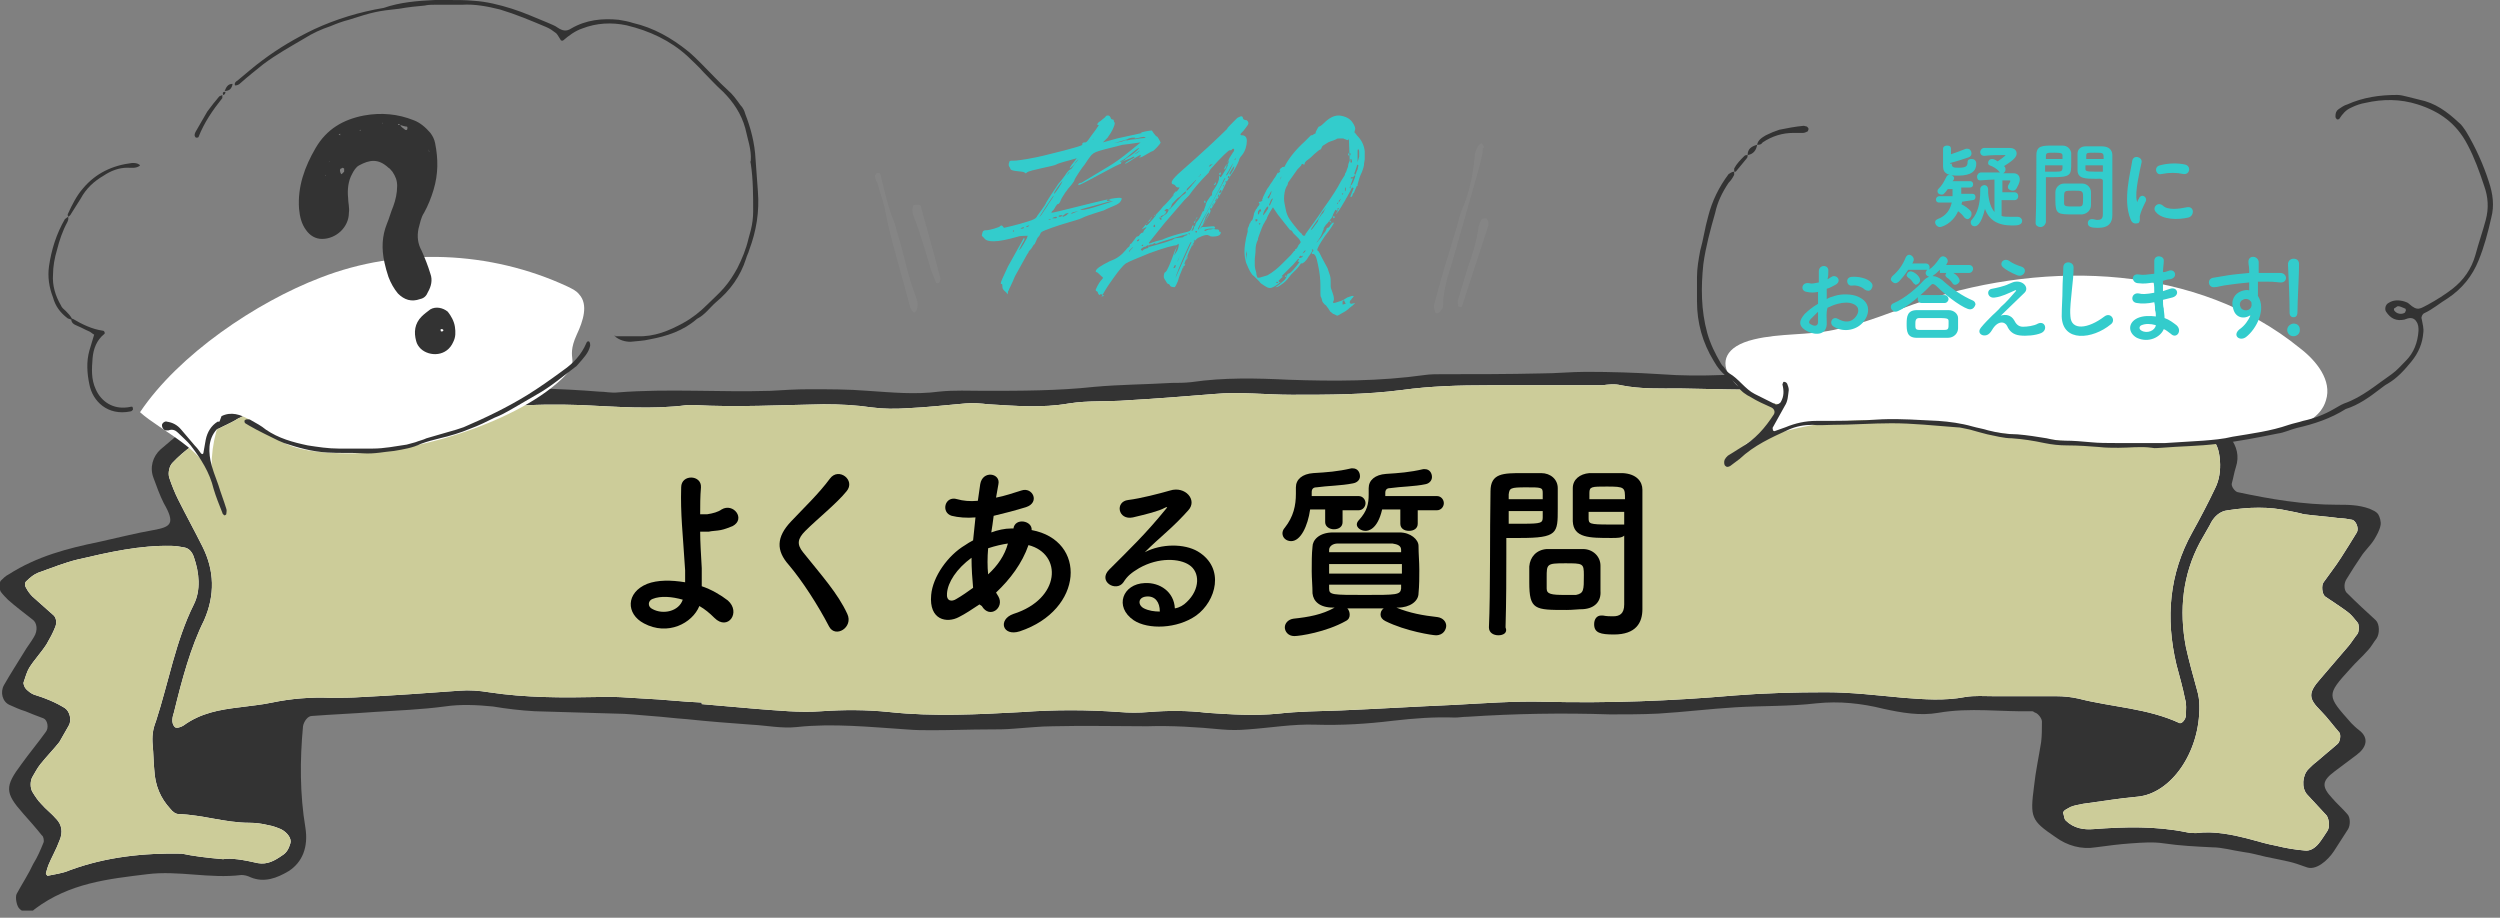 <svg width="316" height="116" viewBox="0 0 316 116" fill="none" xmlns="http://www.w3.org/2000/svg">
<rect x="0" y="0" width="316" height="116" fill="#808080" stroke="none"/>
<g clip-path="url(#clip0_134_206)">
<path d="M291.5 109.6C289.6 108.9 289.3 108.9 286.4 108.3C285.5 108.1 284.5 107.8 283.6 107.7C282.2 107.5 280.9 107.1 279.6 107.1C277.6 107 275.5 106.9 273.5 106.6C272.2 106.4 270.8 106.5 269.4 106.6C267.9 106.7 266.4 106.9 264.9 107.1C263.1 107.4 261.3 106.9 259.8 105.8C256.7 103.7 256.6 103.3 257.1 99.4C257.3 97.5 257.7 95.7 258 93.8C258.1 93 258.1 92.1 258.1 91.2C258.1 90.8 257.6 90.2 257.3 90.1C257.2 90.1 257 89.9 256.9 89.9C253 90 249 89.4 245 90.1C242.7 90.5 240.4 90.1 238.1 89.6C235.3 88.9 232.5 88.6 229.6 88.9C226.2 89.3 222.8 89.2 219.4 89.4C216.1 89.6 212.9 90 209.6 90.2C207.5 90.3 205.5 90.3 203.5 90.3C197.5 90.1 191.5 90.2 185.5 90.6C184.9 90.6 184.4 90.7 183.9 90.7C181.3 90.6 178.7 90.8 176.1 91.1C172.8 91.5 169.6 91.7 166.3 91.6C163.4 91.5 160.6 92 157.7 92.2C156.6 92.3 155.5 92.3 154.4 92.2C151.3 91.9 148.1 91.7 145 91.8C141 91.8 137.1 91.7 133.1 91.8C131.5 91.8 129.8 92 128.2 92.1C127.1 92.2 126 92.2 124.9 92.2C122.6 92.2 120.3 92.3 117.9 92.3C116.8 92.3 115.7 92.3 114.6 92.2C110 91.9 105.3 91.4 100.7 91.9C98.8 92.1 96.9 91.7 95 91.6C92.3 91.4 89.6 91.2 86.8 90.9C85.3 90.8 83.8 90.6 82.3 90.5C80.8 90.4 79.3 90.2 77.8 90.2C74.4 90.1 71 90 67.6 89.9C65.8 89.8 64.1 89.6 62.3 89.3C60.3 89.1 58.2 89 56.2 89.3C53.2 89.7 50.2 89.8 47.2 90C44.6 90.2 42 90.3 39.4 90.5C38.9 90.5 38.4 91.2 38.3 91.8C37.9 96.1 37.9 100.4 38.6 104.6C39 107.1 38.2 109 36.5 110.1C35 111 33.4 111.6 31.7 110.9C31.3 110.7 30.9 110.6 30.5 110.6C26.5 111.1 22.6 110 18.6 110.5C13.7 111.1 8.8 111.6 4.4 114.9C4.2 115.1 3.9 115.3 3.6 115.3C3.2 115.3 2.8 115.2 2.5 114.9C2.1 114.6 1.9 113.4 2.1 113C2.8 111.7 3.6 110.5 4.2 109.2C4.7 108.4 5.1 107.5 5.5 106.5C5.6 106.3 5.5 105.7 5.3 105.6C4.5 104.6 3.7 103.7 2.9 102.8C0.6 100.2 0.6 99.4 2.7 96.6C3.7 95.2 4.8 93.9 5.8 92.5C6.2 92 6 91 5.5 90.8C4.7 90.5 3.9 90.2 3.2 89.9C2.5 89.7 1.9 89.4 1.2 89.1C0.3 88.7 0 87.5 0.5 86.6C1.3 85.2 2.2 83.8 3 82.5C3.4 81.8 3.9 81.2 4.3 80.5C4.8 79.7 4.7 78.7 4.1 78.3C3.1 77.5 2 76.7 1 75.8C0.7 75.5 0.4 75.2 0.1 74.8C-0.1 74.5 -0.1 73.6 0.1 73.4C0.4 73.1 0.7 72.8 1.1 72.6C4.7 70.3 8.6 69.3 12.5 68.5C14.8 68 17.1 67.4 19.4 67C21.6 66.6 22.2 66.2 20.7 63.6C20.2 62.6 19.8 61.5 19.4 60.4C18.9 59.1 19.3 57.7 20.3 56.8C22.4 55 24.6 53.2 26.8 51.4C27.3 51 27.8 50.8 28.3 50.7C29.4 50.5 30.5 50.3 31.5 50.2C33.3 50.1 35.1 50 36.8 50C40.8 50 44.7 49.9 48.7 49.5C50.5 49.3 52.2 49.5 54 49.6C57.8 49.8 61.6 49.9 65.4 49.2C66.5 49 67.6 49.1 68.7 49.1C71 49.2 73.3 49.3 75.7 49.5C76.5 49.5 77.3 49.7 78.1 49.6C84.5 49.1 90.9 49.6 97.4 49.4C99 49.3 100.7 49.2 102.3 49.2C104.8 49.2 107.2 49.2 109.7 49.4C112.7 49.6 115.7 49.9 118.7 49.5C120.6 49.3 122.5 49.4 124.4 49.4C129 49.4 133.7 49.4 138.3 48.9C141.6 48.6 144.8 48.6 148.1 48.4C148.9 48.4 149.7 48.4 150.6 48.3C154.7 47.7 158.8 47.8 162.9 48C168.6 48.2 174.4 48.2 180.1 47.4C180.8 47.3 181.5 47.3 182.1 47.3C186.3 47.3 190.6 47.3 194.8 47.2C196.7 47.2 198.6 47 200.5 47C203.6 47 206.8 47.1 209.9 47.3C212.5 47.5 215.1 47.5 217.7 47.4C220.3 47.3 222.9 47.4 225.5 47.5C228.2 47.6 230.9 47.8 233.7 47.5C235.6 47.3 237.5 47.5 239.4 47.6C241.5 47.7 243.5 47.9 245.5 47.9C248.1 47.9 250.7 47.9 253.3 48.4C254.1 48.5 254.9 48.5 255.7 48.5C258 48.3 260.3 48.5 262.6 49C266 49.8 269.4 50.1 272.8 50.2C276.5 50.3 279.4 52.1 281.9 55.3C282.7 56.4 283.1 57.6 282.6 59.1C282.4 59.7 282.3 60.4 282.1 61.1C282 61.5 282.5 62.1 282.8 62.2C287 63.1 291.2 63.8 295.4 63.8C296.8 63.8 298.1 63.8 299.5 64.3C299.9 64.5 300.3 64.6 300.6 65C300.8 65.3 301 66 300.9 66.4C300.8 67 300.4 67.7 300.1 68.2C299.6 69 298.9 69.6 298.4 70.4C297.8 71.3 297.2 72.2 296.6 73.2C296.2 73.8 296.3 74.7 296.7 75C297.9 76.2 299.1 77.3 300.3 78.4C300.8 78.9 300.8 80.1 300.4 80.7C300 81.2 299.7 81.8 299.3 82.2C298.6 83 297.8 83.7 297.1 84.5C294 87.9 294.1 87.9 297.2 91.4C297.5 91.7 297.8 92 298.2 92.3C299.5 93.3 299.1 94.5 297.9 95.4C297 96.1 296 96.8 295.1 97.5C293.5 98.7 293.4 99.4 294.8 100.9C295.4 101.6 296.1 102.2 296.7 102.9C297.1 103.3 297.1 104.3 296.8 104.8C296.2 105.7 295.6 106.7 295 107.6C294.2 108.8 292.7 110.1 291.5 109.6Z" fill="#333333"/>
<path d="M88.7 88.8V89C91 89.2 93.3 89.4 95.6 89.6C98.3 89.8 101.1 90.1 103.8 89.9C106.7 89.7 109.5 89.7 112.4 90C118 90.6 123.6 90.3 129.2 90C133.3 89.7 137.4 89.7 141.5 90C142.7 90.1 144 90.1 145.2 90C147.7 89.8 150.1 89.8 152.6 90.1C155.6 90.3 158.6 90.5 161.6 90.2C164.2 89.9 166.8 89.9 169.4 89.8C174.2 89.6 179 89.3 183.7 89.1C187.5 88.9 191.3 88.6 195.2 88.7C203.3 88.9 211.3 88.6 219.3 87.9C223.1 87.6 226.9 87.5 230.8 87.5C234.1 87.5 237.3 87.9 240.6 88.2C243.2 88.4 245.8 88.6 248.4 88.1C249.6 87.9 250.8 88 252.1 88C254.7 88 257.3 88 259.9 88C260.9 88 261.8 88.1 262.7 88.3C267 89.4 271.4 89.5 275.5 91.4C275.8 91.5 276.3 90.9 276.3 90.4C276.3 89.7 276.4 89 276.2 88.4C275.9 86.9 275.5 85.5 275.1 84C273.7 78.1 274.2 72.5 277.1 67.3C278.1 65.5 279.1 63.6 280 61.7C280.5 60.7 280.7 59.5 280.6 58.2C280.5 56.9 280.2 55.9 279.3 55.2C277.5 53.8 275.7 53 273.6 52.7C270.1 52.2 266.6 51.7 263 51C260.4 50.5 257.9 50.2 255.2 50.3C254.1 50.3 253 50.1 251.9 50.1C249.9 49.9 247.8 49.6 245.8 49.7C242.7 49.8 239.5 49.6 236.4 49.5C228.3 49.3 220.3 49.3 212.3 49.1C209.9 49.1 207.4 49.2 204.9 48.7C204.1 48.5 203.3 48.6 202.5 48.7C197.7 48.7 192.9 48.7 188.2 48.7C184.5 48.7 180.8 48.8 177.2 49.3C172.6 49.9 167.9 49.9 163.3 49.9C160 49.9 156.7 49.5 153.5 49.8C149.8 50.1 146.1 50.4 142.5 50.6C140.1 50.8 137.6 50.6 135.1 51C131.7 51.6 128.3 51.3 124.9 51.1C124 51 123 50.9 122 51C119.6 51.2 117.1 51.5 114.7 51.6C113.2 51.7 111.7 51.7 110.2 51.5C108.2 51.2 106.1 51.1 104.1 51.1C98.6 51.2 93.2 51.5 87.7 51.2C87.4 51.2 87.1 51.2 86.9 51.2C82.4 51.8 77.9 51.4 73.4 51.2C70.4 51.1 67.4 51.1 64.4 51.4C60.4 51.8 56.5 51.9 52.5 51.4C50.7 51.2 49 51.2 47.2 51.5C44.2 52 41.2 52.2 38.2 52.1C36.7 52 35.2 52 33.7 52.1C32.5 52.2 31.2 52.3 30.1 52.9C29 53.6 27.8 54 26.7 54.7C25 55.8 23.3 56.9 21.8 58.5C21.4 58.9 21.2 59.8 21.4 60.4C21.7 61.3 22.1 62.3 22.5 63.1C23.5 65.1 24.6 67.1 25.6 69.1C27.1 72.1 27.2 75.2 25.8 78.4C24.1 81.8 23 85.9 22 90C21.8 90.6 21.6 91.4 22.1 91.9C22.3 92.1 22.9 91.9 23.2 91.7C25.4 90.1 27.8 89.7 30.3 89.4C31.7 89.2 33 89.1 34.4 88.8C36.8 88.3 39.3 88.1 41.7 88.2C43.1 88.2 44.4 88.2 45.8 88.1C49.9 87.9 54 87.6 58.1 87.3C59.3 87.2 60.6 87.3 61.8 87.5C66.4 88.2 71.1 88.2 75.7 88.1C77.6 88 79.5 88.2 81.4 88.3C83.8 88.4 86.2 88.7 88.7 88.8Z" fill="white"/>
<path d="M291.201 65.001C290.501 64.801 289.901 64.701 289.401 64.601C286.801 64.001 284.201 64.101 281.601 64.501C280.601 64.601 279.801 65.301 279.301 66.401C278.901 67.101 278.501 67.801 278.101 68.501C275.901 72.601 275.401 77.101 276.301 81.801C276.701 83.601 277.201 85.401 277.701 87.201C277.901 87.901 278.001 88.501 278.001 89.201C278.101 95.101 274.401 100.301 270.201 100.701C267.901 100.901 265.601 101.301 263.301 101.601C262.801 101.701 262.201 101.801 261.701 102.001C261.501 102.101 261.201 102.301 261.001 102.401C260.901 102.501 260.701 102.701 260.801 102.801C260.901 103.101 260.901 103.501 261.101 103.701C262.101 104.701 263.401 104.901 264.601 104.801C268.601 104.501 272.501 104.401 276.401 105.201C276.801 105.301 277.201 105.301 277.601 105.301C279.901 105.001 282.201 105.501 284.501 106.101C285.601 106.401 286.601 106.701 287.701 106.901C288.901 107.201 290.101 107.401 291.301 107.501C292.001 107.601 292.601 107.201 293.101 106.601C293.501 106.101 293.801 105.601 294.201 105.001C294.501 104.501 294.401 103.601 294.101 103.101C293.301 102.201 292.401 101.301 291.601 100.401C290.901 99.601 291.001 98.001 291.801 97.201C292.101 96.901 292.401 96.601 292.801 96.301C293.701 95.501 294.601 94.801 295.501 94.001C295.801 93.701 295.901 92.901 295.701 92.601C294.901 91.701 294.201 90.701 293.301 89.801C291.801 88.301 291.701 87.601 293.301 85.801C294.501 84.401 295.701 83.001 296.901 81.601C297.301 81.101 297.601 80.601 298.001 80.101C298.201 79.801 298.201 78.901 298.001 78.701C297.601 78.201 297.201 77.701 296.801 77.401C295.901 76.701 294.901 76.101 293.901 75.401C293.501 75.101 293.401 74.001 293.701 73.601C294.401 72.601 295.201 71.601 295.901 70.501C296.601 69.401 297.301 68.301 297.901 67.301C298.201 66.801 297.801 65.801 297.301 65.701C296.801 65.601 296.201 65.501 295.701 65.501C294.301 65.301 292.701 65.201 291.201 65.001Z" fill="white"/>
<path d="M28.2 108.601C29.1 108.401 30.9 108.701 32.6 109.101C33.8 109.301 34.7 108.801 35.7 108.101C36.2 107.801 36.5 107.301 36.7 106.601C36.9 106.001 36.3 105.201 35.5 104.801C35 104.601 34.5 104.401 33.9 104.301C33.1 104.101 32.3 104.001 31.5 104.001C28.5 104.001 25.6 103.001 22.6 102.901C22.2 102.901 21.8 102.601 21.5 102.201C20.3 100.901 19.6 99.301 19.5 97.301C19.4 96.301 19.4 95.201 19.3 94.201C19.2 93.101 19.3 92.201 19.7 91.201C21.3 86.301 22.2 81.001 24.5 76.401C25.4 74.601 25.2 72.401 24.5 70.401C24.3 69.801 23.9 69.301 23.3 69.201C22.8 69.101 22.2 69.001 21.7 69.001C17.7 68.901 13.8 69.801 9.9 70.701C8.2 71.101 6.5 71.801 4.8 72.401C4.3 72.601 3.8 73.001 3.4 73.401C3.1 73.601 3.1 74.001 3.3 74.301C3.5 74.701 3.8 75.101 4.1 75.401C5 76.201 5.9 77.001 6.8 77.801C7.1 78.101 7.2 78.701 7 79.201C6.7 80.001 6.3 80.701 5.9 81.401C5.2 82.501 4.4 83.301 3.7 84.401C3.4 84.901 3.2 85.601 3 86.201C2.9 86.401 3.1 86.901 3.3 87.101C3.6 87.401 4 87.701 4.3 87.801C5.6 88.201 6.9 88.701 8.2 89.501C8.8 89.901 9.1 91.001 8.7 91.701C8.3 92.401 7.9 93.101 7.5 93.801C6.7 94.801 5.9 95.601 5.1 96.601C4.7 97.101 4.4 97.701 4.1 98.201C3.8 98.701 3.8 99.601 4.1 100.101C4.4 100.601 4.8 101.201 5.2 101.601C5.8 102.301 6.5 102.801 7.1 103.501C7.8 104.201 8 105.201 7.5 106.301C7.1 107.401 6.5 108.401 6.1 109.401C6 109.701 5.9 110.001 5.8 110.401C5.8 110.501 6 110.701 6 110.701C6.9 110.501 7.9 110.401 8.8 110.001C13.4 108.301 18.2 107.801 23 107.901C24.4 108.201 25.9 108.401 28.2 108.601Z" fill="white"/>
<path d="M88.7 88.8V89C91 89.2 93.3 89.4 95.6 89.6C98.3 89.8 101.1 90.1 103.8 89.9C106.7 89.7 109.5 89.7 112.4 90C118 90.6 123.6 90.3 129.2 90C133.3 89.7 137.4 89.7 141.5 90C142.7 90.1 144 90.1 145.2 90C147.7 89.8 150.1 89.8 152.6 90.1C155.6 90.3 158.6 90.5 161.6 90.2C164.2 89.9 166.8 89.9 169.4 89.8C174.2 89.6 179 89.3 183.7 89.1C187.5 88.9 191.3 88.6 195.2 88.7C203.3 88.9 211.3 88.6 219.3 87.9C223.1 87.6 226.9 87.5 230.8 87.5C234.1 87.5 237.3 87.9 240.6 88.2C243.2 88.4 245.8 88.6 248.4 88.1C249.6 87.9 250.8 88 252.1 88C254.7 88 257.3 88 259.9 88C260.9 88 261.8 88.1 262.7 88.3C267 89.4 271.4 89.5 275.5 91.4C275.8 91.5 276.3 90.9 276.3 90.4C276.3 89.7 276.4 89 276.2 88.4C275.9 86.9 275.5 85.5 275.1 84C273.7 78.1 274.2 72.5 277.1 67.3C278.1 65.5 279.1 63.6 280 61.7C280.5 60.7 280.7 59.5 280.6 58.2C280.5 56.9 280.2 55.9 279.3 55.2C277.5 53.8 275.7 53 273.6 52.7C270.1 52.2 266.6 51.7 263 51C260.4 50.5 257.9 50.2 255.2 50.3C254.1 50.3 253 50.1 251.9 50.1C249.9 49.9 247.8 49.6 245.8 49.7C242.7 49.8 239.5 49.6 236.4 49.5C228.3 49.3 220.3 49.3 212.3 49.1C209.9 49.1 207.4 49.2 204.9 48.7C204.1 48.5 203.3 48.6 202.5 48.7C197.7 48.7 192.9 48.7 188.2 48.7C184.5 48.7 180.8 48.8 177.2 49.3C172.6 49.9 167.9 49.9 163.3 49.9C160 49.9 156.7 49.5 153.5 49.8C149.8 50.1 146.1 50.4 142.5 50.6C140.1 50.8 137.6 50.6 135.1 51C131.7 51.6 128.3 51.3 124.9 51.1C124 51 123 50.9 122 51C119.6 51.2 117.1 51.5 114.7 51.6C113.2 51.7 111.7 51.7 110.2 51.5C108.2 51.2 106.1 51.1 104.1 51.1C98.6 51.2 93.2 51.5 87.7 51.2C87.4 51.2 87.1 51.2 86.9 51.2C82.4 51.8 77.9 51.4 73.4 51.2C70.4 51.1 67.4 51.1 64.4 51.4C60.4 51.8 56.5 51.9 52.5 51.4C50.7 51.2 49 51.2 47.2 51.5C44.2 52 41.2 52.2 38.2 52.1C36.7 52 35.2 52 33.7 52.1C32.5 52.2 31.2 52.3 30.1 52.9C29 53.6 27.8 54 26.7 54.7C25 55.8 23.3 56.9 21.8 58.5C21.4 58.9 21.2 59.8 21.4 60.4C21.7 61.3 22.1 62.3 22.5 63.1C23.5 65.1 24.6 67.1 25.6 69.1C27.1 72.1 27.2 75.2 25.8 78.4C24.1 81.8 23 85.9 22 90C21.8 90.6 21.6 91.4 22.1 91.9C22.3 92.1 22.9 91.9 23.2 91.7C25.4 90.1 27.8 89.7 30.3 89.4C31.7 89.2 33 89.1 34.4 88.8C36.8 88.3 39.3 88.1 41.7 88.2C43.1 88.2 44.4 88.2 45.8 88.1C49.9 87.9 54 87.6 58.1 87.3C59.3 87.2 60.6 87.3 61.8 87.5C66.4 88.2 71.1 88.2 75.7 88.1C77.6 88 79.5 88.2 81.4 88.3C83.8 88.4 86.2 88.7 88.7 88.8Z" fill="#CCCC99"/>
<path d="M291.201 65.001C290.501 64.801 289.901 64.701 289.401 64.601C286.801 64.001 284.201 64.101 281.601 64.501C280.601 64.601 279.801 65.301 279.301 66.401C278.901 67.101 278.501 67.801 278.101 68.501C275.901 72.601 275.401 77.101 276.301 81.801C276.701 83.601 277.201 85.401 277.701 87.201C277.901 87.901 278.001 88.501 278.001 89.201C278.101 95.101 274.401 100.301 270.201 100.701C267.901 100.901 265.601 101.301 263.301 101.601C262.801 101.701 262.201 101.801 261.701 102.001C261.501 102.101 261.201 102.301 261.001 102.401C260.901 102.501 260.701 102.701 260.801 102.801C260.901 103.101 260.901 103.501 261.101 103.701C262.101 104.701 263.401 104.901 264.601 104.801C268.601 104.501 272.501 104.401 276.401 105.201C276.801 105.301 277.201 105.301 277.601 105.301C279.901 105.001 282.201 105.501 284.501 106.101C285.601 106.401 286.601 106.701 287.701 106.901C288.901 107.201 290.101 107.401 291.301 107.501C292.001 107.601 292.601 107.201 293.101 106.601C293.501 106.101 293.801 105.601 294.201 105.001C294.501 104.501 294.401 103.601 294.101 103.101C293.301 102.201 292.401 101.301 291.601 100.401C290.901 99.601 291.001 98.001 291.801 97.201C292.101 96.901 292.401 96.601 292.801 96.301C293.701 95.501 294.601 94.801 295.501 94.001C295.801 93.701 295.901 92.901 295.701 92.601C294.901 91.701 294.201 90.701 293.301 89.801C291.801 88.301 291.701 87.601 293.301 85.801C294.501 84.401 295.701 83.001 296.901 81.601C297.301 81.101 297.601 80.601 298.001 80.101C298.201 79.801 298.201 78.901 298.001 78.701C297.601 78.201 297.201 77.701 296.801 77.401C295.901 76.701 294.901 76.101 293.901 75.401C293.501 75.101 293.401 74.001 293.701 73.601C294.401 72.601 295.201 71.601 295.901 70.501C296.601 69.401 297.301 68.301 297.901 67.301C298.201 66.801 297.801 65.801 297.301 65.701C296.801 65.601 296.201 65.501 295.701 65.501C294.301 65.301 292.701 65.201 291.201 65.001Z" fill="#CCCC99"/>
<path d="M28.2 108.601C29.1 108.401 30.9 108.701 32.6 109.101C33.8 109.301 34.7 108.801 35.7 108.101C36.2 107.801 36.5 107.301 36.7 106.601C36.9 106.001 36.3 105.201 35.5 104.801C35 104.601 34.5 104.401 33.9 104.301C33.1 104.101 32.3 104.001 31.5 104.001C28.5 104.001 25.6 103.001 22.6 102.901C22.2 102.901 21.8 102.601 21.5 102.201C20.3 100.901 19.6 99.301 19.5 97.301C19.4 96.301 19.4 95.201 19.3 94.201C19.2 93.101 19.3 92.201 19.7 91.201C21.3 86.301 22.2 81.001 24.5 76.401C25.4 74.601 25.2 72.401 24.5 70.401C24.3 69.801 23.9 69.301 23.3 69.201C22.8 69.101 22.2 69.001 21.7 69.001C17.7 68.901 13.8 69.801 9.9 70.701C8.2 71.101 6.5 71.801 4.8 72.401C4.3 72.601 3.8 73.001 3.4 73.401C3.1 73.601 3.1 74.001 3.3 74.301C3.5 74.701 3.8 75.101 4.1 75.401C5 76.201 5.9 77.001 6.8 77.801C7.1 78.101 7.2 78.701 7 79.201C6.7 80.001 6.3 80.701 5.9 81.401C5.2 82.501 4.4 83.301 3.7 84.401C3.4 84.901 3.2 85.601 3 86.201C2.9 86.401 3.1 86.901 3.3 87.101C3.6 87.401 4 87.701 4.3 87.801C5.6 88.201 6.9 88.701 8.2 89.501C8.8 89.901 9.1 91.001 8.7 91.701C8.3 92.401 7.9 93.101 7.5 93.801C6.7 94.801 5.9 95.601 5.1 96.601C4.7 97.101 4.4 97.701 4.1 98.201C3.8 98.701 3.8 99.601 4.1 100.101C4.4 100.601 4.8 101.201 5.2 101.601C5.8 102.301 6.5 102.801 7.1 103.501C7.8 104.201 8 105.201 7.5 106.301C7.1 107.401 6.5 108.401 6.1 109.401C6 109.701 5.9 110.001 5.8 110.401C5.8 110.501 6 110.701 6 110.701C6.9 110.501 7.9 110.401 8.8 110.001C13.4 108.301 18.2 107.801 23 107.901C24.4 108.201 25.9 108.401 28.2 108.601Z" fill="#CCCC99"/>
<path d="M81.401 78.8C79.101 77.6 79.101 74.9 81.801 73.8C83.101 73.3 84.801 73.3 86.601 73.6C86.601 73.1 86.601 72.5 86.601 72.1C86.301 67.3 86.001 65 86.101 61.6C86.101 59.9 88.701 60 88.601 61.6C88.501 62.8 88.501 63.9 88.501 65C88.801 65 89.101 65 89.401 65C90.101 64.9 90.801 64.7 91.201 64.4C92.701 63.5 94.301 65.6 92.601 66.5C92.101 66.7 91.601 66.9 91.101 67C90.601 67.1 90.001 67.1 89.601 67.2C89.301 67.2 88.901 67.2 88.501 67.2C88.501 68.5 88.601 70 88.701 71.8C88.701 72.4 88.701 73.2 88.701 74.1C89.901 74.5 91.101 75.2 92.001 75.9C93.701 77.4 92.001 79.8 90.301 78.1C89.701 77.5 89.101 77 88.401 76.6C87.501 78.8 84.401 80.4 81.401 78.8ZM82.501 75.7C81.901 75.9 81.801 76.7 82.501 77C83.801 77.7 85.801 77.3 86.301 75.8C84.901 75.4 83.501 75.3 82.501 75.7Z" fill="black"/>
<path d="M104.8 79.2C103.4 76.5 101.4 73.4 99.7 71.4C98.1 69.6 98.1 67.9 100 65.9C101.6 64.2 103.5 62.4 104.9 60.5C106 59 108.2 60.7 107 62.1C105.8 63.6 103.3 65.6 101.8 67.1C100.8 68.1 100.7 68.8 101.5 69.8C103.9 72.8 105.9 75 107.1 77.6C107.9 79.3 105.6 80.7 104.8 79.2Z" fill="black"/>
<path d="M123.8 76.4C122.9 77 122 77.6 121.2 78C119.7 78.8 117.4 78.4 117.7 75.2C117.9 72.9 119.8 70.2 122 68.9C122.3 68.7 122.6 68.5 123 68.3C123.1 67.4 123.2 66.4 123.3 65.4C122.2 65.5 121.1 65.4 120.3 65.2C118.9 64.8 119.4 62.6 121 63.1C121.7 63.3 122.6 63.4 123.6 63.3C123.7 62.6 123.8 61.9 123.9 61.2C124.2 59.4 126.5 59.8 126.2 61.2C126.1 61.8 126 62.4 125.9 62.9C127 62.7 128.1 62.3 129.1 62C130.5 61.5 131.5 63.5 129.7 64.1C128.4 64.5 126.9 64.9 125.6 65.2C125.5 66 125.4 66.7 125.3 67.3C126.1 67 127 66.8 127.8 66.8C127.9 66.8 128 66.8 128.1 66.8C128.3 65.4 130.5 65.8 130.4 67C137.4 68.3 137 77.1 128.9 79.8C126.7 80.5 126.1 78.3 128.1 77.6C134.1 75.7 134.3 70 130 68.9C129.2 71.2 127.7 73.2 125.9 74.9C126 75.1 126.1 75.2 126.2 75.4C127 76.8 125.1 78.3 124.1 76.6L123.8 76.4ZM122.8 70.5C120.9 71.9 119.8 73.6 119.7 75C119.6 76 120.3 76.1 120.9 75.7C121.6 75.3 122.3 74.8 123 74.3C122.9 73.2 122.8 71.9 122.8 70.5ZM127.4 68.7C126.7 68.8 125.8 69 124.9 69.3C124.8 70.5 124.8 71.6 124.9 72.6C126.1 71.5 127 70.2 127.4 68.7Z" fill="black"/>
<path d="M150.001 76.1C151.701 74.5 151.701 72.3 150.301 71.4C149.101 70.6 146.501 70.4 144.001 71.8C143.001 72.4 142.501 72.8 142.001 73.6C141.101 74.9 138.701 73.5 140.201 72C142.801 69.4 144.801 67.5 147.401 64.3C147.701 64 147.401 64.1 147.201 64.2C146.501 64.6 144.901 65 143.201 65.4C141.301 65.8 140.901 63.4 142.601 63.2C144.201 63 146.501 62.4 147.901 62C149.801 61.4 151.401 63.2 150.201 64.5C149.401 65.4 148.501 66.3 147.501 67.2C146.501 68.1 145.601 68.9 144.701 69.8C146.801 68.7 149.701 68.7 151.401 69.7C154.901 71.8 153.701 76 151.201 77.8C148.801 79.5 145.101 79.6 143.301 78.4C140.801 76.7 141.901 73.8 144.701 73.7C146.601 73.6 148.401 74.8 148.501 76.9C149.101 76.8 149.601 76.5 150.001 76.1ZM144.901 75.4C143.801 75.5 143.801 76.5 144.601 76.9C145.201 77.2 145.901 77.3 146.601 77.3C146.601 76.1 146.001 75.3 144.901 75.4Z" fill="black"/>
<path d="M169.701 64.4V66C169.701 66.6 169.201 66.9 168.601 66.9C168.101 66.9 167.501 66.6 167.501 66V64.4H165.601C165.301 66.5 164.401 68.4 163.201 68.4C162.601 68.4 162.101 68 162.101 67.4C162.101 67.2 162.201 66.9 162.401 66.7C163.501 65.3 163.801 63.9 163.801 62.4C163.801 62.1 163.801 61.9 163.801 61.6C163.801 60.6 164.601 59.9 166.001 59.8C167.701 59.7 169.101 59.6 170.801 59.2C170.901 59.2 170.901 59.2 171.001 59.2C171.601 59.2 171.901 59.7 171.901 60.2C171.901 60.6 171.601 61 171.001 61.1C169.501 61.4 167.801 61.4 166.401 61.6C166.001 61.6 165.801 61.8 165.801 62.2C165.801 62.3 165.801 62.5 165.801 62.7H171.701C172.301 62.7 172.601 63.2 172.601 63.6C172.601 64 172.301 64.5 171.701 64.5H169.701V64.4ZM176.501 76.8C178.201 77.5 179.901 77.8 181.701 78C182.401 78.1 182.801 78.6 182.801 79.1C182.801 79.5 182.501 80.3 181.501 80.3C181.101 80.3 177.701 79.8 175.101 78.5C174.701 78.3 174.501 78 174.501 77.7C174.501 77.4 174.601 77.1 174.901 76.9C174.101 76.9 173.301 76.9 172.601 76.9C171.801 76.9 171.001 76.9 170.301 76.9C170.501 77.1 170.601 77.4 170.601 77.7C170.601 78 170.501 78.3 170.101 78.5C167.601 79.9 164.301 80.4 163.601 80.4C162.801 80.4 162.401 79.8 162.401 79.3C162.401 78.8 162.801 78.3 163.501 78.2C165.401 78 167.101 77.7 168.701 76.8H168.501C166.801 76.8 166.001 76 165.901 75C165.901 74.1 165.801 73.1 165.801 72.2C165.801 71.1 165.801 70 165.901 69.1C165.901 68.3 166.701 67.3 168.501 67.3C169.801 67.3 171.201 67.3 172.601 67.3C174.001 67.3 175.401 67.3 176.901 67.3C178.301 67.3 179.301 68.2 179.301 69C179.301 70 179.401 71 179.401 72C179.401 73 179.401 74 179.301 75C179.301 76 178.201 76.8 176.701 76.8H176.501ZM168.001 71.3V72.5H177.201C177.201 72.1 177.201 71.7 177.201 71.3H168.001ZM177.101 69.5C177.101 69 176.701 68.8 176.001 68.7C174.901 68.7 173.701 68.7 172.601 68.7C171.501 68.7 170.201 68.7 169.101 68.7C168.401 68.7 168.001 69.1 168.001 69.5V69.8H177.101V69.5ZM168.001 73.9V74.4C168.001 75.2 168.401 75.2 172.501 75.2C176.501 75.2 177.001 75.2 177.101 74.4C177.101 74.3 177.101 74.1 177.101 73.9H168.001ZM179.201 64.4V66.2C179.201 66.8 178.701 67.1 178.101 67.1C177.501 67.1 177.001 66.8 177.001 66.2V64.4H174.701C174.101 67 172.901 67.1 172.601 67.1C172.001 67.1 171.501 66.7 171.501 66.3C171.501 66.1 171.601 65.9 171.801 65.7C172.801 64.6 173.001 63.7 173.001 62.5C173.001 62.3 173.001 62 173.001 61.7C173.001 60.7 173.801 60 175.201 59.9C176.801 59.8 178.201 59.7 179.901 59.3C180.001 59.3 180.001 59.3 180.101 59.3C180.701 59.3 181.001 59.8 181.001 60.3C181.001 60.7 180.701 61.1 180.201 61.2C178.801 61.5 177.101 61.5 175.701 61.7C175.301 61.7 175.101 61.9 175.101 62.3C175.101 62.4 175.101 62.6 175.101 62.7H181.601C182.201 62.7 182.501 63.2 182.501 63.6C182.501 64 182.201 64.5 181.601 64.5H179.201V64.4Z" fill="black"/>
<path d="M189.4 80.3C188.8 80.3 188.2 80 188.2 79.3C188.4 74.9 188.3 67.3 188.4 62.1C188.4 59.8 190 59.8 192.5 59.8C193.4 59.8 194.4 59.8 194.8 59.8C196 59.8 196.9 60.6 196.9 61.7C196.9 62.5 196.9 63.4 196.9 64.3C196.9 67.4 196.9 68 192.1 68C191.5 68 190.9 68 190.4 68C190.4 68.6 190.4 69.3 190.4 70.1C190.4 72.7 190.4 75.9 190.3 79.3C190.6 80 190 80.3 189.4 80.3ZM195 63.1C195 62.8 195 62.5 195 62.3C195 61.6 194.8 61.6 192.9 61.6C190.9 61.6 190.8 61.7 190.7 62.5C190.7 62.7 190.7 62.9 190.7 63.1H195ZM190.7 64.7V66.2C191 66.2 191.8 66.2 192.5 66.2C194.8 66.2 195 66.1 195 65.4C195 65.2 195 64.9 195 64.6H190.7V64.7ZM200.1 77C199.5 77 198.8 77.1 198 77.1C194 77.1 193.3 77.1 193.3 73.6C193.3 72.9 193.3 72.2 193.3 71.6C193.4 70.4 194.2 69.5 195.5 69.4C196.1 69.4 197 69.4 197.8 69.4C198.7 69.4 199.5 69.4 200.1 69.4C201.3 69.4 202.3 70.3 202.3 71.5C202.3 72.1 202.3 72.8 202.3 73.5C202.3 73.9 202.3 74.3 202.3 74.7C202.4 76 201.6 76.9 200.1 77ZM200.2 72.7C200.2 71.2 200.1 71.2 197.8 71.2C195.5 71.2 195.5 71.3 195.5 73C195.5 73.5 195.5 74 195.5 74.4C195.5 75.1 196.1 75.2 197.8 75.2C198.4 75.2 198.9 75.2 199.2 75.2C200.2 75 200.2 74.6 200.2 72.7ZM203.7 68C200.9 68 198.9 68 198.8 65.9C198.8 65.4 198.8 64.9 198.8 64.3C198.8 63.4 198.8 62.5 198.8 61.7C198.8 60.6 199.7 59.9 200.9 59.8C201.4 59.8 202.4 59.8 203.3 59.8C204 59.8 204.7 59.8 205.1 59.8C206.9 59.9 207.6 60.9 207.6 61.9C207.6 62.5 207.6 63.1 207.6 63.7C207.6 67.3 207.6 71 207.6 74C207.6 75.1 207.6 76.1 207.6 77C207.6 78.7 206.8 80.2 204 80.2C202.3 80.2 201.5 80 201.5 78.9C201.5 78.3 201.8 77.8 202.4 77.8C202.5 77.8 202.5 77.8 202.6 77.8C203.1 77.9 203.5 77.9 203.9 77.9C204.7 77.9 205.3 77.6 205.3 76.4C205.3 75.4 205.3 74.4 205.3 73.4C205.3 71.8 205.3 70.2 205.3 68.7C205.3 68.4 205.3 68 205.3 67.7C205 68 204.4 68 203.7 68ZM205.4 63.1C205.4 61.6 205.4 61.5 203.1 61.5C201.2 61.5 200.9 61.5 200.9 62.3C200.9 62.5 200.9 62.8 200.9 63.1H205.4ZM205.4 64.7H200.8C200.8 65 200.8 65.3 200.8 65.5C200.8 66.2 200.9 66.3 203.4 66.3C204.2 66.3 205 66.3 205.3 66.3V64.7H205.4Z" fill="black"/>
<path d="M127.001 36.8C126.801 36.6 126.701 36.5 126.701 36.2C126.701 36 126.701 35.9 126.601 35.9C126.501 35.9 126.501 35.9 126.501 35.8C126.501 35.6 126.801 35 127.401 33.7L129.401 30.1C129.501 30.1 129.501 30.1 129.501 30.2C129.501 30.3 129.401 30.5 129.201 30.8L128.801 31.6C128.901 31.6 129.101 31.4 129.801 30.1L129.901 29.8C129.901 29.8 128.901 29.8 128.701 29.9C127.301 30.3 126.301 30.5 125.601 30.5C125.001 30.5 124.601 30.4 124.401 30.1C124.201 29.9 124.101 29.8 124.101 29.8C124.101 29.7 124.201 29.2 124.301 29.2C124.401 29.1 124.501 29.1 124.701 29.1C125.101 29.1 126.401 28.7 126.401 28.6C126.501 28.5 126.501 28.5 126.601 28.5C126.601 28.5 126.701 28.5 126.901 28.8C126.901 28.8 128.701 28.4 129.901 28C130.601 27.8 131.001 27.6 131.101 27.3C131.101 27.3 132.201 25.8 132.201 25.7C132.201 25.6 132.501 25.2 132.801 24.7L133.601 23.5C133.901 23 133.801 23.3 134.601 22.2C135.301 21.1 135.201 21.7 135.601 21.1L135.901 20.7C135.701 20.9 135.301 21.3 135.201 21.3C135.201 21.3 135.201 21.1 135.801 20.4L136.101 20L135.401 20.2C135.101 20.3 133.801 20.6 133.501 20.8C133.201 21 130.101 21.5 129.801 21.8C129.701 21.9 129.701 21.9 129.601 21.9L129.501 21.8C129.201 21.6 127.701 21.7 127.701 21.3L127.601 21.1C127.501 21 127.501 20.9 127.501 20.8C127.501 20.6 127.601 20.5 127.601 20.4C127.601 20.3 128.001 20.3 128.401 20.3C130.301 20.1 132.201 19.6 132.201 19.6C132.201 19.6 136.801 18.5 136.801 18.3V18.2C136.801 18 137.001 18 137.201 18C137.501 17.9 137.501 17.7 138.501 16.4C138.701 16.1 138.901 15.8 138.901 15.8H138.801C138.701 15.8 138.701 15.8 138.701 15.7C138.701 15.6 138.901 15.4 139.101 15.3L139.701 14.8C139.801 14.6 139.901 14.6 140.101 14.6C140.201 14.6 140.301 14.7 140.401 14.9C140.401 15 140.501 15.1 140.601 15.1C140.901 15.1 140.701 15.4 140.901 15.5V15.6C140.901 15.8 140.701 16.3 140.401 16.8L140.001 17.4L139.401 18L141.201 17.5L144.401 16.8H144.201C144.201 16.7 145.301 16.5 145.501 16.5H145.601C145.601 16.5 146.001 17.2 146.301 17.3C146.401 17.4 146.701 18 146.701 18C146.701 18.2 145.801 19.1 145.701 19.1C145.501 19.1 144.401 19.9 144.101 19.9H144.001C144.001 19.8 144.201 19.8 144.201 19.7C144.201 19.6 144.201 19.6 144.101 19.6L143.901 19.7C143.201 20.1 142.401 20.7 142.201 20.7C142.201 20.5 143.301 20 143.401 19.9C143.401 19.9 143.401 19.8 143.301 19.8C143.201 19.8 143.101 19.9 142.901 20L141.901 20.4C141.801 20.5 141.701 20.5 141.701 20.6V20.7C141.301 20.7 136.701 23.4 136.301 23.4V23.3C136.301 23.2 136.501 23.1 136.701 23.1C141.101 20.4 140.401 21.1 144.301 17.9V18H144.201C144.001 18 142.901 18.2 141.901 18.3C138.001 19.3 138.301 19.1 137.501 20.2L137.101 20.8C136.901 21 135.801 22.6 135.801 22.8C135.801 22.9 135.601 23.1 135.401 23.4C135.001 23.8 134.201 24.9 134.001 25.5C133.901 25.7 133.801 25.8 133.701 25.8C133.601 25.8 133.601 25.9 133.501 26C133.401 26.1 133.301 26.4 133.101 26.6C132.901 26.7 132.901 26.9 132.901 26.9C133.201 26.9 138.201 25.6 138.301 25.6C139.601 25.3 140.001 25.2 140.001 25.2C140.601 25.1 141.101 25 141.501 25C141.701 25 141.801 25.1 141.801 25.1C141.601 25.9 140.901 25.9 139.501 26.6C135.601 27.8 137.901 27.3 135.101 28.1C133.701 28.5 132.001 29.1 131.701 29.3C131.401 29.5 131.601 29.6 131.201 30C131.101 30.1 131.001 30.4 130.901 30.6C130.801 30.8 130.801 30.9 130.701 30.9C130.701 30.9 130.601 31 130.501 31.2C130.301 31.6 130.001 31.7 130.001 31.9L129.801 32.2L128.301 34.9C127.901 35.9 127.501 36.6 127.501 36.7C127.401 36.8 127.401 36.9 127.401 37C127.401 37.1 127.301 37.2 127.301 37.2C127.301 37 127.101 36.9 127.001 36.8ZM128.201 29.2L128.101 29.1L128.001 29.2L128.101 29.3L128.201 29.2ZM129.401 28.8V28.7C129.301 28.7 129.201 28.8 129.101 28.8L129.001 28.9H129.101C129.201 28.9 129.401 28.9 129.401 28.8ZM130.101 28.5C129.901 28.5 129.701 28.6 129.701 28.7H129.801C129.801 28.7 130.101 28.6 130.101 28.5ZM130.601 29.6L130.701 29.5L130.401 29.8C130.401 29.8 130.501 29.7 130.601 29.6ZM131.601 27.2L132.401 26C132.401 25.9 133.201 24.9 133.201 24.7C133.101 24.7 131.301 27.5 131.201 27.7C131.201 27.6 131.601 27.2 131.601 27.2ZM132.801 27.7C132.601 27.7 132.501 27.8 132.501 27.8H132.601C132.701 27.8 132.801 27.8 132.801 27.7ZM133.401 27.6C133.501 27.6 133.601 27.5 133.601 27.5C133.601 27.5 133.601 27.4 133.501 27.4C133.301 27.4 133.101 27.5 133.001 27.6H133.401ZM134.301 22.9C134.101 23 133.201 24.3 133.201 24.5C133.401 24.5 134.301 23 134.301 22.9ZM134.301 27.2H134.101C133.901 27.2 133.801 27.3 133.801 27.3C133.801 27.4 133.901 27.4 134.001 27.4C134.101 27.4 134.301 27.3 134.301 27.2ZM134.801 27.2L135.101 26.9L134.701 27L134.301 27.3C134.301 27.4 134.301 27.4 134.401 27.4L134.801 27.2ZM135.201 21.7C135.101 21.7 134.901 22.1 134.801 22.2C134.901 22.1 135.201 21.8 135.201 21.7ZM136.301 26.7C135.601 26.8 135.401 26.9 135.401 27H135.501C135.701 26.9 136.001 26.8 136.301 26.7ZM136.301 20.1C136.201 20.2 135.801 20.7 135.801 20.7C135.901 20.7 136.301 20.2 136.301 20.1ZM138.301 26.2L140.501 25.5L140.701 25.4L140.101 25.5L138.301 26C137.101 26.3 136.501 26.5 136.501 26.5H136.601C136.701 26.6 137.301 26.5 138.301 26.2ZM138.201 17.6V17.5L138.101 17.7L138.201 17.6ZM140.401 25.3C140.401 25.3 140.301 25.2 140.101 25.2C140.001 25.2 139.901 25.3 139.901 25.3C139.901 25.3 139.901 25.4 140.001 25.4H140.101L140.401 25.3ZM141.801 17.9C142.001 17.8 142.301 17.7 142.401 17.7L142.501 17.6L140.801 18.1L141.801 17.9ZM141.601 20.5C141.701 20.5 142.201 20.2 142.201 20.2C142.201 20.1 142.401 20 142.701 19.8C143.101 19.6 144.001 18.8 144.001 18.7C143.701 18.7 142.301 20.1 141.801 20.3C141.701 20.3 141.601 20.4 141.601 20.5ZM143.501 17.6C144.401 17.4 144.801 17.5 144.801 17.4L144.601 17.3C144.301 17.3 143.701 17.5 143.501 17.5H143.401L143.501 17.4H143.201C143.001 17.4 142.601 17.5 142.501 17.6C142.401 17.7 142.401 17.7 142.401 17.8C142.501 17.7 143.201 17.6 143.501 17.6ZM144.101 19C144.101 19 144.001 19.1 143.801 19.2C143.501 19.4 143.401 19.5 143.401 19.5C143.501 19.5 144.001 19.2 144.101 19Z" fill="#33CCCC"/>
<path d="M139.401 37.299C139.301 37.199 139.201 37.199 139.101 37.199C139.101 37.199 139.001 37.199 139.001 37.299C138.901 37.299 138.901 37.199 138.801 37.099C138.801 36.999 138.701 36.799 138.601 36.799C138.501 36.799 138.501 36.699 138.501 36.599C138.801 35.899 139.101 35.499 139.301 35.299C139.401 35.199 139.401 35.199 139.401 35.099C139.401 34.999 139.301 34.999 139.201 34.899C138.901 34.599 138.701 34.399 138.601 34.399C138.501 34.399 138.501 34.299 138.501 34.299C138.501 33.999 139.101 33.599 140.301 32.999C141.201 32.699 141.801 32.199 142.301 31.599C142.501 31.299 142.701 31.199 142.701 31.199C142.701 31.199 142.801 31.099 142.801 30.999C142.801 30.899 142.901 30.799 143.001 30.799L142.901 30.899C143.101 30.699 143.201 30.499 143.301 30.399L143.601 29.999L143.701 29.899C143.901 29.899 144.001 29.799 144.101 29.599C144.201 29.499 144.301 29.399 144.501 29.399C144.501 29.299 144.601 29.099 144.701 28.999C144.801 28.899 144.901 28.799 144.901 28.699L144.301 28.999C144.401 28.899 144.701 28.499 145.301 27.799C145.501 27.499 145.601 27.399 145.601 27.399C145.601 27.399 145.601 27.499 145.501 27.599C145.401 27.699 145.401 27.699 145.401 27.799C145.401 27.899 145.301 27.899 145.201 27.999C145.101 28.099 145.001 28.099 145.001 28.199C145.001 28.299 144.901 28.299 144.901 28.299C144.801 28.299 144.801 28.399 144.801 28.399L144.901 28.499C145.001 28.499 145.301 28.199 145.801 27.599C146.001 27.299 146.201 27.199 146.201 27.099C146.301 27.099 146.301 26.999 146.301 26.999C146.301 26.899 146.801 26.399 147.701 25.399C148.601 24.399 149.101 23.799 149.101 23.699H148.901C148.801 23.699 148.601 23.599 148.601 23.499C148.501 23.399 148.401 23.299 148.301 23.299C148.201 23.299 148.101 23.199 148.101 23.099C148.101 22.799 148.401 22.499 148.901 21.999C152.201 19.099 154.201 17.199 155.101 16.299C155.101 16.199 155.401 15.899 156.001 15.299C156.201 15.099 156.401 14.899 156.401 14.899C156.601 14.799 156.801 14.699 156.901 14.699C157.001 14.699 157.101 14.799 157.101 14.899C157.101 14.999 157.201 15.099 157.201 15.099C157.201 15.099 157.401 15.199 157.601 15.199C157.701 15.299 157.801 15.399 157.801 15.599C157.801 15.699 157.601 15.999 157.201 16.499C156.901 16.799 156.801 16.899 156.801 16.999C156.801 16.999 156.801 17.099 156.901 17.099H157.001C157.401 17.099 157.601 17.399 157.601 17.799C157.601 18.399 157.401 19.099 157.001 19.599C156.701 19.899 156.601 20.199 156.601 20.299C156.401 20.799 156.101 21.399 155.601 22.099C155.001 22.999 154.701 23.699 154.501 24.099C154.301 24.499 154.001 24.999 153.601 25.599C153.201 26.199 153.001 26.599 153.001 26.699C153.001 26.899 152.601 27.499 151.901 28.699C152.501 28.699 153.001 28.599 153.401 28.599L153.601 28.699L153.501 28.899C153.501 28.999 153.601 28.999 153.801 28.999H153.901C154.001 28.999 154.101 29.099 154.101 29.199C154.101 29.299 154.101 29.299 154.201 29.299C154.301 29.299 154.301 29.299 154.301 29.399C154.301 29.699 154.001 29.899 153.301 29.899C153.101 29.899 153.001 29.899 152.901 29.799C152.801 29.799 152.701 29.699 152.601 29.699C152.301 29.699 152.001 29.799 151.601 29.999C151.201 30.099 150.801 30.699 150.301 31.799C150.001 32.499 149.801 33.099 149.601 33.599C149.301 34.399 149.001 34.999 148.901 35.499C148.701 35.999 148.501 36.299 148.501 36.299C148.101 36.299 147.901 36.199 147.901 36.099C147.801 35.999 147.801 35.899 147.701 35.899C147.601 35.899 147.501 35.799 147.401 35.599C147.301 35.399 147.101 35.199 147.101 34.999C147.101 34.599 147.201 34.399 147.301 34.399C147.501 34.299 147.901 33.399 148.501 31.699C148.701 31.299 148.801 31.099 148.801 31.099L148.401 32.299L148.601 31.999C148.901 31.599 149.001 31.199 149.001 30.799C148.901 30.899 148.801 30.899 148.701 30.999C148.401 30.999 147.201 31.299 145.301 31.999C143.601 32.699 142.601 33.099 142.301 33.299C142.001 33.499 141.401 34.199 140.701 35.199C139.901 36.299 139.501 36.999 139.301 37.399C139.301 37.399 139.201 37.499 139.101 37.499C139.701 37.399 139.601 37.399 139.401 37.299ZM143.001 31.499C143.101 31.399 143.201 31.299 143.201 31.199C142.901 31.499 142.701 31.699 142.701 31.799H142.801C142.801 31.699 142.901 31.599 143.001 31.499ZM144.001 30.199C143.801 30.299 143.701 30.399 143.701 30.399C143.701 30.499 143.701 30.499 143.801 30.499C143.901 30.499 144.001 30.399 144.001 30.199ZM144.501 31.599C144.601 31.499 144.701 31.499 144.901 31.399C145.101 31.399 145.201 31.299 145.201 31.099C145.201 30.999 145.201 30.999 145.101 30.999C145.101 30.999 145.001 30.999 144.901 31.099C144.801 31.199 144.701 31.199 144.601 31.199C144.501 31.299 144.401 31.299 144.301 31.399C144.201 31.499 144.201 31.599 144.201 31.599C144.201 31.599 144.201 31.599 144.301 31.599C144.301 31.799 144.401 31.699 144.501 31.599ZM144.501 30.899L144.301 30.999C144.301 31.099 144.301 31.099 144.401 31.099C144.501 31.099 144.501 31.099 144.501 30.899ZM145.201 30.799C145.301 30.799 145.501 30.699 145.801 30.599C146.101 30.499 146.401 30.399 146.901 30.299C147.101 30.199 147.801 29.899 148.901 29.599C149.301 29.499 149.701 29.399 150.101 29.299C150.501 29.199 150.601 28.999 150.701 28.599C150.701 28.499 150.801 28.499 150.901 28.499L150.601 29.199C150.701 29.199 150.801 29.099 150.901 28.899C150.901 28.799 150.901 28.699 151.001 28.599C151.101 28.499 151.101 28.499 151.101 28.399C151.101 28.299 151.201 28.099 151.401 27.899C151.701 27.499 151.801 27.199 151.901 26.999C152.001 26.799 152.001 26.699 152.101 26.699C152.201 26.699 152.201 26.599 152.201 26.499C152.201 26.399 152.301 26.299 152.301 26.199C152.301 26.099 152.401 26.099 152.401 25.899C152.401 25.799 152.501 25.599 152.601 25.399C152.901 24.999 153.001 24.699 153.201 24.699V24.499C153.201 24.299 153.301 24.099 153.401 23.999C153.901 23.299 154.101 22.799 154.101 22.399V22.299L154.201 22.199V22.299C154.201 22.399 154.201 22.399 154.301 22.399L154.401 22.299C154.901 21.499 155.201 20.999 155.201 20.799H155.101C155.101 20.799 155.001 20.899 155.001 21.099C155.001 21.199 154.901 21.299 154.801 21.399H154.701C154.701 21.399 154.801 21.199 154.901 20.999C155.001 20.799 155.201 20.499 155.301 20.199C155.401 19.899 155.601 19.699 155.701 19.499C155.801 19.299 155.901 19.199 155.901 19.199C155.901 19.199 156.001 19.099 156.001 18.899C156.001 18.899 156.001 18.799 155.901 18.799C155.801 18.799 155.801 18.799 155.701 18.899C155.701 18.999 155.601 18.999 155.401 18.999C155.301 18.999 154.401 19.799 153.001 21.399C152.901 21.599 152.801 21.699 152.801 21.799C151.501 23.099 150.701 24.099 150.301 24.699C150.101 24.899 149.901 25.099 149.701 25.299L147.201 28.199L145.201 30.699L145.301 30.799H145.201ZM147.401 30.599C147.601 30.499 147.801 30.499 147.901 30.399C148.001 30.399 148.101 30.399 148.201 30.299C148.301 30.299 148.301 30.199 148.401 30.199C148.401 30.099 148.801 30.099 149.501 29.999C149.601 29.899 149.601 29.899 149.701 29.899V29.799C150.001 29.799 150.101 29.699 150.101 29.599C150.001 29.599 149.701 29.699 149.301 29.799C147.301 30.399 146.301 30.699 146.201 30.799H146.001L145.901 30.699L145.801 30.799C145.801 30.799 145.701 30.899 145.601 30.899H145.501C145.401 30.899 145.201 30.999 145.201 31.099C145.201 31.099 145.201 31.199 145.301 31.199L147.401 30.599ZM146.001 28.499C146.001 28.399 145.901 28.399 145.901 28.399C145.901 28.399 145.801 28.499 145.801 28.599C145.801 28.699 145.801 28.699 145.901 28.699H146.001V28.499ZM146.101 27.199C146.201 27.199 146.201 27.099 146.201 27.099C146.201 27.099 147.001 26.099 148.601 24.199C148.701 24.199 148.801 24.199 148.801 24.299C148.601 24.299 148.501 24.399 148.501 24.499C148.501 24.599 148.401 24.599 148.401 24.599H148.301L148.101 24.799C147.501 25.499 147.101 25.999 147.001 26.199C147.001 26.299 146.901 26.299 146.801 26.399C146.701 26.499 146.501 26.699 146.401 26.799C146.101 27.099 146.001 27.299 145.901 27.299V27.199H146.101ZM146.501 27.999L146.301 28.299C146.301 28.199 146.401 28.099 146.501 27.999ZM146.801 27.599L146.701 27.499H146.601C146.601 27.499 146.501 27.499 146.501 27.599H146.401H146.601L146.701 27.799H146.801C146.801 27.799 146.801 27.699 146.801 27.599ZM147.001 27.299C147.401 27.099 147.601 26.899 147.701 26.599C147.701 26.499 147.801 26.499 147.901 26.399C148.201 26.099 148.501 25.799 148.801 25.399C149.101 25.099 149.301 24.799 149.601 24.599C149.801 24.499 149.901 24.399 149.901 24.299V24.199C149.901 24.099 149.901 24.099 150.001 24.099C150.101 24.099 150.301 23.799 150.601 23.499C150.701 23.299 150.901 23.199 151.001 22.999C151.101 22.899 151.201 22.799 151.201 22.699C151.101 22.799 150.701 23.199 150.101 23.799C150.001 23.899 150.001 23.899 150.001 23.999C150.001 24.099 149.901 24.199 149.701 24.299C149.501 24.499 149.401 24.599 149.301 24.699C149.201 24.799 149.001 24.999 148.901 24.999C148.801 25.099 148.701 25.199 148.601 25.299C148.301 25.599 148.101 25.799 148.101 25.899C148.101 25.999 148.001 26.099 148.001 26.199C147.901 26.299 147.801 26.399 147.801 26.399C147.801 26.499 147.701 26.499 147.701 26.499L147.501 26.399C147.401 26.399 147.401 26.499 147.301 26.499C147.201 26.599 147.201 26.599 147.201 26.699H147.401C147.401 26.799 147.401 26.799 147.301 26.999C147.201 27.099 147.101 27.199 147.001 27.199C146.801 27.299 146.701 27.299 146.701 27.399L146.801 27.499C146.901 27.399 146.901 27.399 147.001 27.299ZM148.601 33.599V33.499H148.501L148.301 33.899C148.501 33.899 148.601 33.799 148.601 33.599ZM150.601 30.599C150.501 30.499 150.401 30.799 150.201 31.199C149.101 33.599 148.601 34.899 148.601 35.099L150.601 30.599ZM149.001 32.699C149.001 32.599 149.101 32.499 149.101 32.399L148.801 33.099C148.801 33.099 148.901 32.999 149.001 32.699ZM149.701 33.599C149.801 33.499 149.801 33.499 149.801 33.399V33.299C149.601 33.499 149.601 33.599 149.601 33.699V33.899C149.501 33.799 149.601 33.699 149.701 33.599ZM150.101 32.499V32.399L150.001 32.499C149.901 32.599 149.901 32.699 149.901 32.799C149.901 32.799 149.901 32.799 150.001 32.799C150.001 32.799 150.101 32.699 150.101 32.499ZM150.401 29.499H150.201C150.201 29.599 150.301 29.599 150.301 29.599C150.401 29.699 150.401 29.599 150.401 29.499ZM150.701 31.099C150.701 30.999 150.801 30.999 150.801 30.999L150.901 30.899C150.601 30.899 150.601 30.999 150.701 31.099L150.601 31.199C150.601 31.199 150.601 31.199 150.701 31.099ZM151.101 27.799C151.201 27.599 151.201 27.499 151.401 27.399C151.301 27.499 151.301 27.599 151.101 27.799C151.101 28.099 151.001 28.199 150.901 28.199C150.901 28.099 151.001 27.999 151.101 27.799ZM151.001 30.299C150.901 30.299 150.901 30.399 150.901 30.499C150.901 30.599 151.001 30.599 151.001 30.599V30.299ZM151.301 29.199C151.101 29.199 151.101 29.199 151.101 29.299C151.101 29.299 151.101 29.399 151.201 29.399C151.301 29.399 151.301 29.299 151.301 29.199ZM154.701 22.899L154.901 22.499C154.801 22.499 154.701 22.599 154.601 22.899C154.501 23.199 153.801 24.399 152.601 26.699C151.801 28.099 151.401 28.899 151.401 28.999H151.501C151.801 28.299 152.801 26.299 154.701 22.899ZM151.701 22.199C151.801 22.099 151.801 22.099 151.801 21.999C151.801 21.999 151.701 21.999 151.701 22.199C151.501 22.199 151.501 22.299 151.501 22.299H151.601C151.601 22.299 151.601 22.199 151.701 22.199ZM152.001 28.499C152.101 28.299 152.201 28.099 152.401 27.799C152.501 27.599 152.601 27.399 152.701 27.199C152.801 27.099 152.801 26.999 152.801 26.899V26.799C152.601 27.099 152.501 27.199 152.501 27.299C152.501 27.399 152.401 27.399 152.401 27.399C152.401 27.599 152.201 27.899 152.001 28.499C151.901 28.599 151.801 28.699 151.801 28.699C151.801 28.699 151.801 28.799 151.701 28.899C151.801 28.899 151.901 28.699 152.001 28.499ZM152.301 25.699L152.201 25.499C152.201 25.399 152.301 25.399 152.301 25.299C152.401 25.499 152.401 25.599 152.301 25.699ZM153.001 28.999C153.201 28.999 153.401 28.899 153.501 28.899C153.501 28.899 153.401 28.899 153.201 28.899C153.101 28.899 152.901 28.899 152.801 28.899C152.701 28.899 152.501 28.999 152.401 28.999C152.301 28.999 152.201 29.099 152.201 29.099C152.201 29.099 152.301 29.199 152.401 29.199C152.501 29.099 152.701 28.999 153.001 28.999ZM153.101 20.899C153.201 20.799 153.301 20.699 153.301 20.699C153.201 20.699 153.201 20.799 153.001 20.799C152.901 20.899 152.801 20.999 152.801 21.099C152.901 20.999 153.001 20.999 153.101 20.899ZM153.001 26.599C153.101 26.499 153.101 26.499 153.101 26.399V26.299H153.001C153.001 26.399 152.901 26.499 153.001 26.599ZM153.301 25.899C153.401 25.799 153.401 25.699 153.401 25.699C153.301 25.699 153.301 25.799 153.201 26.099C153.201 26.099 153.301 25.999 153.301 25.899ZM153.701 22.999C153.701 23.299 153.601 23.399 153.401 23.399L153.701 22.999ZM153.801 25.099C153.801 24.999 153.701 25.099 153.701 25.199C153.601 25.299 153.601 25.399 153.601 25.499C153.701 25.399 153.801 25.299 153.801 25.099ZM154.101 24.599V24.499C154.001 24.699 153.901 24.799 153.901 24.799L154.001 24.899C154.001 24.899 154.101 24.799 154.101 24.599ZM154.101 21.999C154.101 21.899 154.201 21.799 154.301 21.799V21.899V21.999C154.301 22.099 154.201 22.099 154.101 22.099C154.201 22.099 154.101 22.099 154.101 21.999ZM154.401 24.099C154.301 23.999 154.301 23.999 154.201 24.099C154.201 24.199 154.101 24.199 154.101 24.299C154.101 24.399 154.201 24.399 154.201 24.399C154.301 24.299 154.401 24.299 154.401 24.099ZM154.701 23.399C154.601 23.399 154.601 23.399 154.601 23.499C154.601 23.599 154.501 23.699 154.501 23.699C154.601 23.599 154.701 23.499 154.701 23.399ZM155.101 22.999C155.101 22.899 155.001 22.899 155.001 22.899C154.901 22.899 154.901 22.899 154.901 22.999C154.901 22.999 154.901 23.099 155.001 23.099C155.001 22.999 155.101 22.999 155.101 22.999ZM155.901 20.599C155.801 20.699 155.701 20.899 155.501 21.199C155.301 21.599 155.201 21.799 155.201 21.799C155.101 21.799 155.101 21.899 155.101 21.899C155.101 21.999 155.001 21.999 155.001 22.099V22.199C155.101 22.199 155.401 21.699 155.901 20.599ZM155.201 20.699C155.301 20.599 155.301 20.499 155.301 20.399V20.299C155.201 20.299 155.201 20.399 155.101 20.599L155.001 20.899C155.001 20.899 155.101 20.799 155.201 20.699ZM155.401 22.299C155.201 22.199 155.201 22.299 155.201 22.499H155.301C155.301 22.499 155.401 22.399 155.401 22.299ZM155.801 21.599C156.001 21.299 156.001 21.199 156.001 20.999C156.001 20.999 155.901 21.099 155.701 21.399C155.501 21.699 155.401 21.899 155.401 21.999L155.501 22.099L155.801 21.599ZM156.201 20.099C156.201 19.999 156.301 19.899 156.301 19.899L156.201 19.999C156.101 20.099 156.101 20.099 156.101 20.099C156.101 20.199 156.001 20.199 156.001 20.199C156.101 20.299 156.101 20.199 156.201 20.099Z" fill="#33CCCC"/>
<path d="M157.701 29.1C157.701 29 157.701 28.8 157.801 28.7C157.901 28.5 157.901 28.3 158.001 28.2C158.101 28.1 158.101 27.9 158.201 27.9L158.301 27.8C158.301 27.7 158.401 27.6 158.401 27.5C158.401 27.4 158.501 27.2 158.501 27C158.601 26.8 158.601 26.7 158.701 26.6C158.701 26.5 158.801 26.4 158.901 26.3C158.901 26.2 159.001 26.1 159.101 26C159.201 25.9 159.201 25.8 159.201 25.7L159.101 25.6C159.101 25.5 159.201 25.5 159.301 25.5C159.301 25.5 159.401 25.5 159.501 25.4C159.601 25.3 159.601 25.3 159.701 25.2C159.601 25.3 159.601 25.3 159.501 25.3L159.601 25.1C159.601 25 159.701 24.8 159.801 24.6C159.901 24.4 160.001 24.2 160.101 24C160.201 23.8 160.301 23.7 160.301 23.7C160.301 23.7 160.401 23.6 160.501 23.4C160.601 23.2 160.801 23 160.901 22.8C161.001 22.6 161.201 22.4 161.301 22.2C161.301 22.1 161.401 22.1 161.401 22L161.801 21.4C161.801 21.3 161.901 21.3 162.001 21.2C162.101 21.1 162.101 21.1 162.201 21.1C162.301 21.1 162.401 21.1 162.401 21C162.901 20 163.801 18.9 164.901 17.9L165.401 17.4L165.701 17.1H165.801C165.801 17.1 165.901 17.1 166.001 17C166.101 17 166.101 16.9 166.201 16.9C166.301 16.9 166.301 16.8 166.301 16.8V16.7L166.501 16.3C166.601 16.1 166.701 16 166.701 16C166.801 16 167.001 15.9 167.301 15.6C168.001 14.9 168.601 14.6 169.201 14.6H169.301C170.101 14.7 170.601 15 170.901 15.4C171.201 15.8 171.301 16.1 171.301 16.3L171.201 16.7C171.201 16.7 171.201 16.8 171.301 16.8C171.301 16.9 171.401 16.9 171.501 17.1C172.101 17.7 172.401 18.3 172.501 19.1V19.5C172.501 19.6 172.501 19.8 172.501 20.1C172.501 20.3 172.401 20.6 172.401 20.9C172.401 21 172.301 21.3 172.201 21.6C172.101 21.9 171.901 22.2 171.801 22.6L171.601 23.3V23.4V23.5H171.501L171.201 24.2C171.201 24.3 171.101 24.4 171.001 24.5C171.001 24.6 170.901 24.8 170.901 24.8C170.801 24.9 170.801 24.9 170.801 24.9C170.701 24.9 170.701 24.9 170.701 24.8L171.101 23.8L171.001 23.7C170.901 23.7 170.801 23.8 170.701 24.1C170.401 24.7 170.101 25.2 169.801 25.6C169.501 26 169.301 26.3 169.201 26.3L169.001 26.4L169.101 26.5C169.101 26.5 169.101 26.6 169.001 26.6H168.901L168.801 26.5L168.501 27.1C168.501 27.1 168.501 27.2 168.401 27.4C168.301 27.6 168.201 27.7 168.101 27.8C168.001 27.9 167.901 28.1 167.801 28.2C167.701 28.3 167.601 28.4 167.601 28.4L167.201 29L167.401 28.8C167.301 29 167.201 29.2 167.101 29.5C167.001 29.8 166.801 30.1 166.601 30.4L166.501 30.5L166.401 30.7L167.001 30C167.201 29.7 167.301 29.5 167.501 29.3C167.601 29.1 167.701 28.9 167.701 28.9V28.8H167.801C167.801 28.8 167.901 28.8 168.001 28.7C168.101 28.6 168.101 28.5 168.201 28.4C168.301 28.3 168.301 28.3 168.401 28.2C168.501 28.1 168.501 28.1 168.501 28.1L168.601 28.2C168.601 28.2 168.501 28.4 168.301 28.7C168.101 29 167.901 29.3 167.501 29.8C166.801 30.8 166.501 31.4 166.501 31.6C166.501 31.6 166.501 31.7 166.601 31.7C166.601 31.7 166.701 31.8 166.801 32C166.901 32.2 167.001 32.4 167.101 32.6L167.801 33.9C167.901 34.2 168.001 34.5 168.101 34.8C168.201 35.1 168.201 35.4 168.201 35.7V36.2C168.201 36.4 168.301 36.6 168.401 36.9C168.501 37.2 168.601 37.5 168.601 37.7V37.9C168.601 38 168.501 38.1 168.501 38.2C168.501 38.2 168.501 38.3 168.601 38.3C168.701 38.3 169.001 38.2 169.301 38.1C169.701 38 170.001 37.8 170.301 37.6L170.901 37.4C171.001 37.4 171.101 37.4 171.101 37.5L171.001 37.6C170.701 37.9 170.601 38.1 170.601 38.2C170.601 38.3 170.701 38.4 170.801 38.4L171.301 38.3L171.201 38.4C171.101 38.5 170.901 38.7 170.601 38.9C170.301 39.2 170.001 39.4 169.601 39.6C169.301 39.8 169.101 39.9 169.001 39.9L168.601 39.7C168.501 39.7 168.401 39.6 168.301 39.5C168.201 39.4 168.101 39.4 168.101 39.3C168.101 39.3 168.001 39.2 167.901 39C167.801 38.9 167.701 38.7 167.601 38.6C167.401 38.5 167.301 38.3 167.201 38.2C167.101 38.1 167.101 37.8 167.001 37.6C166.901 37.5 166.901 37.3 166.901 37C166.901 36.8 166.901 36.6 166.901 36.4V36.1C166.901 35.3 166.801 34.4 166.601 33.5C166.501 33 166.401 32.6 166.301 32.4C166.201 32.2 166.101 32.1 166.001 32.1C165.901 32.1 165.801 32.1 165.801 32L165.901 31.8C165.901 31.8 166.001 31.8 166.001 31.7C166.001 31.6 166.001 31.6 166.001 31.6L165.901 31.5L165.801 31.6L165.901 31.7C165.901 31.7 165.801 31.8 165.701 32C165.601 32.2 165.401 32.4 165.301 32.6C165.201 32.8 165.001 33 164.901 33.1C164.801 33.2 164.601 33.3 164.601 33.3H164.501L164.001 33C164.101 32.9 164.201 32.9 164.201 32.8L164.101 32.7L163.501 33.4L163.101 33.8L162.001 34.9H162.101V35C162.101 35 162.101 35.1 162.001 35.1L161.901 35.2L161.801 35.3L161.601 35.5C161.601 35.6 161.701 35.6 161.801 35.7L161.901 35.8L161.601 35.7L161.401 35.6L161.301 35.7L161.401 35.8L161.601 35.7H161.701C161.701 35.8 161.601 35.9 161.401 36C161.301 36.1 161.101 36.2 160.901 36.3C160.701 36.4 160.601 36.4 160.501 36.4C160.301 36.4 160.101 36.3 159.801 36.1C159.501 35.9 159.301 35.8 159.201 35.6L158.501 34.9C158.301 34.8 158.201 34.6 158.001 34.3C157.901 34.1 157.701 33.7 157.501 33.2C157.401 32.8 157.301 32.4 157.301 31.8C157.301 31.2 157.401 30.6 157.501 30.1L157.701 29.3C157.701 29.2 157.701 29.1 157.801 29.1C157.601 29.2 157.701 29.2 157.701 29.1ZM157.601 31.7L157.501 32.1L157.601 32.8V31.7ZM159.001 27.8L158.801 27.7H158.701V27.8V27.9C158.701 28 158.701 28 158.801 28L159.001 27.8ZM160.201 34.8C160.901 34.4 161.501 33.9 162.001 33.4C162.501 32.9 162.901 32.5 163.201 32.2L163.601 31.7C163.701 31.7 163.701 31.7 163.701 31.7V31.6V31.5C163.801 31.5 163.801 31.5 163.901 31.4C164.001 31.3 164.001 31.2 164.101 31.1C164.101 31 164.101 31 164.201 30.9C164.301 30.8 164.401 30.7 164.401 30.6C164.401 30.5 164.301 30.4 164.201 30.2L164.001 30L163.501 29.5C163.401 29.4 163.401 29.3 163.301 29.2C163.201 29.1 163.201 29.1 163.101 29.1L163.001 29L161.501 27.1L160.901 26.2C160.301 27.1 160.101 27.6 160.101 27.7C160.101 27.7 160.001 27.8 159.901 28L159.801 28.2C159.701 28.3 159.601 28.6 159.501 28.8C159.401 29.1 159.301 29.3 159.201 29.6C159.101 29.9 159.001 30.1 159.001 30.3C158.801 30.7 158.701 31.1 158.701 31.6C158.701 32.1 158.601 32.5 158.601 32.9V33.5C158.601 33.8 158.701 34.2 158.801 34.5V34.6C158.801 34.8 158.901 34.9 158.901 35C158.901 35.1 159.001 35.1 159.001 35.1C159.101 35.1 159.101 35.1 159.201 35.1C159.601 35 159.801 34.9 160.201 34.8ZM159.201 26.9C159.201 26.8 159.201 26.7 159.301 26.7L159.401 26.8V26.6L159.301 26.4L159.101 26.6C159.001 26.7 159.001 26.8 159.001 26.9V27C159.001 27.1 159.001 27.1 159.101 27.1L159.201 26.9ZM159.201 28.4C159.301 28.4 159.301 28.4 159.201 28.4C159.301 28.3 159.301 28.3 159.301 28.3V28.2H159.201L159.101 28.3L159.201 28.4ZM159.701 27.2L160.001 26.8C160.101 26.7 160.101 26.6 160.201 26.5C160.301 26.4 160.301 26.3 160.301 26.2V26.1H160.201C160.201 26.1 160.201 26.2 160.101 26.2C160.001 26.3 160.001 26.4 159.901 26.5C159.801 26.6 159.801 26.8 159.701 26.9C159.701 27.1 159.601 27.2 159.701 27.2C159.701 27.3 159.701 27.3 159.701 27.2ZM160.301 25.1C160.401 25 160.401 25 160.401 25C160.501 24.9 160.501 24.7 160.601 24.6C160.701 24.4 160.701 24.3 160.701 24.2V24.1C160.701 24.1 160.601 24.3 160.401 24.7C160.201 24.9 160.201 25 160.301 25.1C160.201 25.2 160.201 25.1 160.301 25.1ZM160.901 25.1C160.801 25.1 160.801 25.1 160.701 25.2C160.701 25.3 160.601 25.3 160.601 25.4L160.401 25.9L160.501 26L160.901 25.1ZM160.601 35.4C160.601 35.5 160.601 35.5 160.601 35.4C160.701 35.5 160.701 35.5 160.701 35.5L160.601 35.4ZM161.201 36.3L161.501 36.1C161.601 36 161.801 35.9 162.001 35.7C162.201 35.5 162.401 35.4 162.501 35.2C162.601 35 162.701 34.9 162.701 34.8V34.7L162.801 34.6C163.101 34.6 163.601 34 164.501 32.8C164.801 32.4 165.001 32.1 165.101 32.1L165.201 32.2L164.901 32.6C164.701 32.9 164.501 33.2 164.301 33.5C164.101 33.8 163.901 34 163.701 34.2C163.501 34.4 163.401 34.5 163.401 34.5L163.201 34.7C162.901 35.1 162.601 35.5 162.201 35.8C161.801 36.1 161.501 36.3 161.301 36.3H161.201ZM161.601 21.9L161.701 21.8C161.701 21.7 161.801 21.7 161.801 21.7V21.5L161.701 21.6C161.601 21.6 161.501 21.8 161.601 21.9ZM161.801 22.7C161.801 22.7 161.901 22.6 161.901 22.5L162.001 22.3L161.901 22.4L161.801 22.7ZM170.301 17.7C170.201 17.7 170.101 17.6 170.001 17.6L169.801 17.5C169.701 17.5 169.501 17.5 169.301 17.5C169.101 17.5 169.001 17.5 168.901 17.6C168.701 17.7 168.401 17.8 168.101 17.9C167.801 18 167.601 18.2 167.401 18.3C167.201 18.4 167.101 18.5 167.101 18.6C167.101 18.6 167.001 18.7 167.001 18.8C167.001 18.9 166.801 18.9 166.701 19C166.601 19.1 166.301 19.3 166.101 19.5C165.901 19.7 165.601 20 165.301 20.2C165.001 20.4 164.901 20.6 164.901 20.7V20.8H164.801L164.601 20.7L164.501 20.8C164.501 20.9 164.401 21 164.301 21.1C164.201 21.2 164.101 21.3 164.001 21.4L162.801 23.1C162.801 23.3 162.701 23.5 162.601 23.6C162.401 24 162.301 24.6 162.301 25.1C162.301 25.5 162.401 25.9 162.501 26.4C162.601 27 162.801 27.4 163.001 27.7C163.201 28 163.501 28.4 164.001 29C164.201 29.2 164.301 29.4 164.501 29.5C164.601 29.7 164.701 29.8 164.801 29.8H164.901L165.001 29.7V29.6C165.601 28.8 166.401 27.7 167.401 26.2C168.401 24.8 169.101 23.7 169.501 22.9L170.001 22.1V22C170.001 21.9 170.101 21.9 170.101 21.8C170.201 21.7 170.201 21.5 170.301 21.3C170.401 21.1 170.401 21 170.401 21C170.401 20.8 170.501 20.5 170.601 20.3L170.501 17.6V17.5C170.401 17.8 170.401 17.7 170.301 17.7ZM162.401 35L162.501 34.8H162.601V34.9V35C162.501 35 162.501 35 162.401 35ZM164.601 32.5L164.701 32.3L164.501 32.4L164.401 32.3L164.201 32.5C164.201 32.6 164.201 32.6 164.301 32.6C164.401 32.6 164.401 32.6 164.601 32.5ZM164.601 32.1L164.701 32C164.901 31.9 165.001 31.8 165.001 31.7V31.6L164.801 31.8L164.601 32.1ZM165.301 29.8C165.301 29.8 165.201 29.9 165.101 30L165.301 29.8ZM165.901 28.9C166.001 28.9 166.001 28.9 165.901 28.9L166.501 28.1C166.501 28.1 166.601 28 166.601 27.9L166.701 27.6L167.001 27.2L167.101 27H167.201L167.501 26.4C167.601 26.1 167.801 25.8 168.101 25.5C167.901 25.8 167.601 26.1 167.401 26.5C167.301 26.6 167.101 26.8 167.001 27C166.701 27.6 166.401 28 166.101 28.4C165.801 28.8 165.701 29 165.701 29.1L165.901 28.9ZM168.201 28.1C168.101 28.1 168.101 28 168.101 28H168.001C168.001 28 168.001 27.9 168.101 27.9C168.201 27.9 168.201 27.9 168.201 28C168.201 28.1 168.301 28.1 168.301 28.1V28.2C168.301 28.2 168.301 28.2 168.301 28.3C168.401 28.1 168.301 28.1 168.201 28.1ZM168.201 27.2L168.301 27C168.301 27 168.401 27 168.401 27.1V27.2V27.3C168.401 27.3 168.401 27.2 168.201 27.2ZM168.601 27.6C168.501 27.5 168.501 27.5 168.501 27.5C168.501 27.5 168.501 27.5 168.501 27.4L168.601 27.3L168.701 27.4V27.5L168.601 27.6ZM168.901 27.1C168.901 27 168.901 26.9 169.001 26.8C169.101 26.7 169.101 26.5 169.201 26.4L169.801 25.4C169.801 25.3 169.901 25.3 169.901 25.2C169.901 25.1 170.001 25.1 170.001 25.1L170.101 25.2L169.501 26.2C169.301 26.5 169.201 26.7 169.001 26.9L168.901 27.1ZM169.001 25.8C168.901 25.8 168.901 25.8 169.001 25.8V25.9C169.001 25.9 169.001 25.9 169.001 25.8C169.101 25.8 169.101 25.8 169.101 25.7C169.101 25.6 169.201 25.6 169.201 25.5L169.001 25.7V25.8ZM169.501 25.1L169.401 25.2L169.201 25.4C169.201 25.4 169.201 25.5 169.301 25.5L169.501 25.1ZM169.801 24.4L169.601 24.5C169.601 24.5 169.601 24.6 169.701 24.6L169.801 24.4C169.801 24.5 169.801 24.5 169.801 24.4ZM170.101 38.4L170.001 38.2L169.901 38V37.9L169.801 38L169.701 38.1V38.2V38.5L170.101 38.4ZM170.001 24.2C170.001 24.2 170.101 24.1 170.101 24V23.7C170.101 23.7 170.001 23.7 170.001 23.8C170.001 23.9 170.001 23.9 170.001 24V24.2C170.001 24.3 170.001 24.3 170.001 24.2ZM170.701 19.6V19.5V19.4L170.601 19.3H170.501L170.401 19.5V19.6C170.501 19.7 170.601 19.7 170.701 19.6C170.701 19.7 170.601 19.7 170.701 19.6ZM170.601 37.9C170.501 37.8 170.601 37.8 170.601 37.9C170.501 37.8 170.501 37.7 170.601 37.7L170.701 37.6C170.701 37.6 170.801 37.6 170.801 37.7V37.8V37.9C170.701 37.9 170.601 37.9 170.601 37.9ZM170.701 23.8V23.6V23.5C170.701 23.5 170.701 23.4 170.801 23.4C170.801 23.4 170.901 23.3 171.001 23.1C171.101 22.9 171.101 22.8 171.201 22.6C171.301 22.4 171.301 22.3 171.301 22.2V22.1L171.101 22.3C171.101 22.3 171.101 22.4 171.001 22.4C170.901 22.4 170.901 22.4 170.901 22.4H170.801L170.701 22.5L170.801 22.6L170.901 22.5L171.001 22.6L170.601 23.7C170.601 23.8 170.601 23.8 170.701 23.8ZM170.901 20.4L170.801 20.1H170.701V20.2V20.3C170.701 20.4 170.701 20.4 170.701 20.5L170.801 20.6L170.901 20.4ZM171.601 21.4L171.701 20.9L171.601 20.8C171.601 20.8 171.501 20.9 171.501 21L171.301 21.6C171.301 21.7 171.201 21.8 171.201 21.9V22L171.301 22.1C171.401 22 171.401 21.8 171.601 21.4ZM171.801 19.8C171.801 19.7 171.801 19.5 171.801 19.3C171.801 19.1 171.801 19 171.701 18.9V18.8C171.701 18.8 171.601 18.9 171.601 19V20.5L171.801 19.8Z" fill="#33CCCC"/>
<path d="M187.4 19.3C187.3 19.8 187.1 20.7 186.9 21.4C185.8 25.3 184.7 29.1 183.6 33C183 34.9 182.4 36.7 182.4 38.7C182.4 39 182.1 39.3 181.9 39.5C181.8 39.6 181.7 39.6 181.6 39.6C181.5 39.6 181.4 39.5 181.4 39.4C181.3 39.1 181.2 38.7 181.3 38.4C181.7 36.9 182.1 35.5 182.5 34.1C183.1 32.2 183.6 30.4 184.2 28.5C184.4 27.8 184.5 27.1 184.8 26.5C185.7 24.4 186.2 22.1 186.4 19.8C186.4 19.3 186.6 18.9 186.8 18.5C186.9 18.3 187.1 18.2 187.3 18.1C187.4 18.3 187.5 18.5 187.6 18.6C187.4 18.8 187.4 18.9 187.4 19.3Z" fill="#858585"/>
<path d="M110.601 22.2C110.701 22.1 110.701 22 110.801 21.9C111.001 21.8 111.201 21.8 111.301 22.1C111.801 24.1 112.201 26.1 113.001 28C113.201 28.5 113.301 29.1 113.501 29.7C114.301 32.3 114.801 35.1 115.801 37.6C116.001 38.1 116.101 38.7 115.801 39.3C115.701 39.4 115.701 39.5 115.601 39.5C115.501 39.5 115.401 39.4 115.301 39.3C115.201 39.1 115.001 38.9 115.001 38.7C114.001 34.7 112.701 30.8 111.901 26.7C111.701 25.5 111.201 24.3 110.901 23.1C110.701 22.8 110.601 22.5 110.601 22.2Z" fill="#858585"/>
<path d="M188.1 27.9C188.1 28.1 188.2 28.4 188.1 28.6C187 32 185.9 35.3 184.8 38.7C184.8 38.8 184.6 38.8 184.5 38.8C184.4 38.8 184.3 38.7 184.3 38.6C184.3 38.4 184.2 38.1 184.3 37.9C184.7 36.6 185.1 35.2 185.5 33.9C186.1 32.2 186.7 30.4 186.9 28.6C187 28.3 187.1 28 187.3 27.7C187.4 27.6 187.7 27.6 187.9 27.6C187.9 27.7 188 27.8 188.1 27.9Z" fill="#858585"/>
<path d="M118.8 35.599C118.7 35.699 118.7 35.799 118.6 35.799C118.5 35.799 118.3 35.799 118.3 35.699C118.1 35.199 117.9 34.699 117.7 34.199C117 31.799 116.3 29.399 115.4 27.099C115.3 26.799 115.3 26.399 115.4 26.099C115.4 25.999 115.5 25.899 115.6 25.899C115.8 25.899 116 25.899 116.2 25.899C116.3 25.899 116.4 25.999 116.4 26.099C117.2 29.099 118.1 32.199 118.9 35.299C118.8 35.399 118.8 35.499 118.8 35.599Z" fill="#858585"/>
<path d="M26.9 61C26.5 58.2 26.9 55.3 28 52.6C30.4 51.4 32.8 54.1 35 55.5C37.4 57 40.3 57.2 43.2 57.3C51.5 57.6 64.9 53.6 70.9 48C73.7 45.4 71.3 45.8 72.9 42.3C73.7 40.6 74.4 38.5 73.2 37.2C72.8 36.7 72.3 36.5 71.7 36.2C62 31.7 50.5 31.2 40.5 35.1C32.4 38.2 22.6 44.8 17.7 52.1C20.2 54.4 26.3 57 26.9 61Z" fill="white"/>
<path d="M48.6 33.2C48.2 31.4 48.3 29.8 48.9 28.3C49.2 27.6 49.4 26.8 49.7 26.1C50 25.3 50.2 24.4 50.2 23.5C50.2 22.8 50 22.3 49.6 21.7C49.4 21.5 49.3 21.3 49.1 21.2C47.8 20 46.7 20.2 45.4 20.9C45 21.1 44.7 21.6 44.5 22C44 22.9 43.9 24 44 25C44 25.6 44.2 26.3 44.1 26.9C44.1 28.7 42.5 30.2 40.7 30.2C39.9 30.2 39.2 29.8 38.7 29.1C38.1 28.3 37.9 27.4 37.8 26.4C37.6 23.6 38.5 21.1 39.9 18.7C41.3 16.3 43.4 15.1 46 14.6C48.2 14.2 50.3 14.4 52.3 15.2C53.1 15.5 53.8 16.1 54.4 16.8C54.7 17.2 54.9 17.6 55 18.1C55.4 20.1 55.4 22 54.8 24C54.5 25 54.1 26 53.6 26.9C53.2 27.5 53.1 28.2 52.9 28.9C52.7 29.9 52.8 30.8 53.3 31.7C53.7 32.6 54.1 33.6 54.4 34.6C54.7 35.4 54.5 36.2 54.1 36.9C53.9 37.4 53.6 37.7 53.1 37.8C52 38.2 51.1 37.9 50.3 37.1C49.8 36.5 49.4 35.8 49.1 35C48.9 34.4 48.7 33.7 48.6 33.2ZM41.7 20.4C41.6 20.4 41.6 20.5 41.5 20.5C41.6 20.5 41.7 20.4 41.7 20.4ZM50.6 15.8C50.5 15.8 50.4 15.5 50.3 15.8C50.4 15.8 50.5 15.8 50.6 15.8C50.7 16.1 51 16.2 51.2 16.4C51.4 16.5 51.5 16.4 51.5 16.2C51.5 16.1 51.5 16 51.4 16C51.2 16 50.9 15.9 50.6 15.8ZM54.2 18.9C54.2 19 54.2 19 54.2 19.1C54.3 19.3 54.3 19.2 54.2 19C54.3 19 54.2 19 54.2 18.9ZM43.5 21.5C43.5 21.4 43.5 21.3 43.5 21.3L43.3 21.2C43.2 21.3 43 21.3 43 21.4C42.9 21.6 43.1 22.1 43.2 22C43.3 21.9 43.4 21.8 43.5 21.7C43.5 21.7 43.5 21.6 43.5 21.5ZM48.4 15.6V15.5L48.3 15.6H48.4ZM45.6 16.4L45.4 16.5H45.6V16.4ZM42.8 17L43 17.1V16.9L42.8 17ZM41.2 22.1L41.1 22.2H41.2V22.1Z" fill="#333333"/>
<path d="M57.5 41.3C57.6 42.001 57.6 42.6 57.3 43.2C56.5 45.1 54.3 45.1 53.2 44.1C52.9 43.8 52.7 43.501 52.6 43.1C52.3 42.001 52.4 40.901 53.3 40.001C53.6 39.7 54 39.401 54.4 39.1C55.1 38.7 56 38.901 56.6 39.401C57 39.901 57.4 40.6 57.5 41.3ZM55.7 41.6C55.7 41.7 55.7 41.7 55.7 41.8C55.7 41.901 55.8 41.901 55.9 41.901C56.1 41.8 56.1 41.7 55.9 41.6C55.9 41.6 55.8 41.6 55.7 41.6Z" fill="#333333"/>
<path d="M49.8 57C48.6 57.1 47.3 57.4 45.9 57.3C44.4 57.2 42.9 57.3 41.4 57.2C39.5 57.1 37.7 56.6 35.9 56C35.7 55.9 35.4 55.8 35.2 55.7C34 55.1 32.7 54.5 31.5 53.8C31.3 53.7 31.2 53.6 31 53.5C30.9 53.4 30.9 53.3 30.9 53.2C30.9 53.1 31.1 53 31.2 53C31.4 53 31.6 53 31.7 53.1C32.4 53.5 33 53.8 33.6 54.3C35.2 55.4 37 55.9 38.9 56.3C40.2 56.5 41.5 56.7 42.8 56.7C44.3 56.7 45.7 56.7 47.1 56.7C48.6 56.7 50 56.4 51.4 56.2C51.8 56.1 52.1 56 52.5 55.9C53 55.7 53.5 55.6 53.9 55.4C55.2 55 56.4 54.7 57.7 54.3C58 54.2 58.3 54.1 58.6 54C61.4 52.8 64.1 51.5 66.7 49.9C68.3 48.9 69.7 47.9 71.2 46.8C72.5 45.9 73.5 44.8 74.1 43.4C74.2 43.1 74.4 43.1 74.5 43.2C74.6 43.4 74.6 43.5 74.6 43.7C74.4 44.6 73.8 45.2 73.2 45.9C73 46.1 72.9 46.3 72.7 46.4C71.1 47.6 69.6 48.9 67.8 49.9C66.8 50.5 65.7 51.1 64.7 51.7C64 52.1 63.3 52.5 62.5 52.8C61.5 53.3 60.5 53.8 59.4 54.2C58.2 54.7 56.9 55.1 55.6 55.4C54.8 55.6 54 55.8 53.2 56.1C52.2 56.6 51 56.8 49.8 57Z" fill="#333333"/>
<path d="M28.001 53.5C28.001 53.6 28.001 53.8 27.901 53.8C26.401 55 26.301 56.6 26.601 58.2C26.801 59.2 27.201 60.2 27.601 61.3C27.901 62.3 28.301 63.3 28.601 64.3C28.701 64.5 28.601 64.8 28.601 65L28.501 65.1C28.401 65.1 28.401 65.2 28.301 65.1C28.201 65 28.101 64.9 28.101 64.8C27.701 63.8 27.301 62.8 27.001 61.8C26.501 59.7 25.401 58 24.101 56.3C23.601 55.7 23.001 55.2 22.501 54.7C22.201 54.4 21.801 54.2 21.301 54.4C21.201 54.4 21.101 54.4 20.901 54.4C20.601 54.3 20.401 53.9 20.501 53.6C20.601 53.4 20.901 53.2 21.101 53.3C21.801 53.4 22.401 53.7 22.901 54.3C23.501 55 24.001 55.6 24.601 56.3C24.901 56.6 25.201 57 25.401 57.3C25.401 57.3 25.501 57.4 25.601 57.4L25.701 57.3C25.801 56.7 25.901 56.2 26.001 55.6C26.201 54.6 26.701 53.8 27.501 53.3C27.601 53.3 27.701 53.3 27.801 53.3C27.901 53.4 27.901 53.5 28.001 53.5Z" fill="#333333"/>
<path d="M9.001 40.3C9.101 40.3 9.101 40.3 9.201 40.3C10.401 41 11.601 41.6 13.001 41.8C13.201 41.8 13.301 42.1 13.201 42.2C12.201 43 11.801 44.1 11.701 45.3C11.601 46.6 11.501 47.9 12.101 49.2C12.801 50.8 14.301 51.7 16.001 51.5C16.201 51.5 16.501 51.4 16.701 51.4C16.701 51.4 16.801 51.5 16.801 51.6C16.801 51.6 16.801 51.7 16.801 51.8C16.701 51.9 16.601 52 16.501 52C13.601 52.6 11.701 50.7 11.301 48.6C11.001 47.2 10.901 45.7 11.301 44.3C11.501 43.6 11.701 43 11.901 42.3C11.701 42.2 11.501 42 11.301 41.9C10.801 41.7 10.301 41.4 9.801 41.2C9.301 41 9.001 40.8 9.001 40.3Z" fill="#333333"/>
<path d="M8.601 27.399C8.701 27.599 8.601 27.899 8.501 28.099C7.901 29.199 7.501 30.399 7.201 31.599C6.901 32.599 6.701 33.699 6.701 34.699C6.601 36.099 7.001 37.399 7.701 38.599C7.801 38.899 8.101 39.099 8.301 39.299C8.601 39.599 8.901 39.899 9.101 40.299L9.001 40.399C8.801 40.299 8.601 40.299 8.501 40.199C7.601 39.499 7.001 38.699 6.701 37.599C6.201 36.299 6.001 34.999 6.201 33.599C6.501 31.599 7.101 29.599 8.201 27.699C8.301 27.599 8.501 27.499 8.601 27.399Z" fill="#333333"/>
<path d="M8.601 27.4C8.601 27.3 8.501 27.1 8.601 27C9.101 25.9 9.701 24.7 10.501 23.8C12.101 21.9 14.201 20.9 16.701 20.6C17.001 20.6 17.301 20.6 17.601 20.8L17.701 20.9L17.601 21C17.101 21.3 16.601 21.2 16.101 21.2C15.001 21.2 14.001 21.6 13.101 22.2C11.901 22.9 10.901 23.8 10.201 25.1C9.801 25.7 9.401 26.4 9.001 27C8.901 27.2 8.801 27.3 8.601 27.4Z" fill="#333333"/>
<path d="M77.7 42.5C78.6 42.5 79.6 42.5 80.5 42.5C82.7 42.6 84.6 41.8 86.4 40.8C87.5 40.2 88.5 39.4 89.4 38.5C90.1 37.8 90.9 37.1 91.5 36.4C92.2 35.6 92.7 34.8 93.2 33.9C93.8 32.7 94.3 31.5 94.6 30.2C94.7 29.8 94.8 29.5 94.9 29.1C95.1 28.3 95.2 27.5 95.2 26.7C95.2 24.7 95.2 22.7 94.9 20.7C94.9 20.6 94.8 20.5 94.9 20.3C95 18.9 94.5 17.6 94.2 16.2C93.7 14.4 92.7 12.9 91.4 11.6C90.5 10.8 89.7 9.9 88.9 9.1C88.3 8.4 87.6 7.8 86.9 7.1C84.7 5.1 82.1 3.9 79.2 3.2C77.3 2.8 75.4 2.9 73.6 3.6C72.7 3.9 71.9 4.5 71.2 5.1C71.1 5.2 70.9 5.1 70.9 5.1C70.7 4.8 70.5 4.4 70.3 4.2C69.9 3.9 69.5 3.6 69 3.4C67.1 2.6 65.2 1.8 63.2 1.2C61.6 0.8 60 0.5 58.4 0.6C57.3 0.6 56.1 0.6 55 0.6C54.6 0.6 54.1 0.6 53.7 0.7C52.6 0.8 51.6 0.9 50.5 1.1C47.7 1.4 47.2 1.5 44.1 2.5C43.3 2.7 42.5 3 41.8 3.3C40.6 3.7 39.5 4.2 38.4 4.9C36.7 5.9 34.9 6.9 33.3 8.1C32.3 8.9 31.3 9.7 30.4 10.5C30.2 10.7 30 10.8 29.7 10.8C29.6 10.5 29.8 10.3 30 10.2C31.1 9.3 32.1 8.4 33.2 7.6C35.2 6.1 37.4 4.8 39.7 3.7C42.5 2.4 45.5 1.5 48.5 1C50.5 0.3 52.7 0.1 55 0C55.6 0 56.1 0 56.7 0C57.8 0 58.8 0 59.9 0.1C61.5 0.2 63.1 0.6 64.7 1.1C66.3 1.6 67.8 2.3 69.3 2.9C69.7 3.1 70.1 3.2 70.5 3.5C71.1 3.9 71.6 4 72.2 3.6C74.1 2.5 76.1 2.3 78.2 2.5C78.8 2.6 79.4 2.7 80 2.9C82.6 3.5 84.9 4.8 87 6.5C87.6 7 88.1 7.5 88.7 8.1C89.8 9.2 90.9 10.4 92 11.4C92.6 11.9 93.1 12.6 93.6 13.3C93.9 13.6 94.1 14 94.2 14.4C94.9 16.2 95.4 18.1 95.5 20.1C95.6 21.5 95.7 22.9 95.8 24.2C96 26.8 95.6 29.2 94.7 31.6C94.6 32 94.4 32.3 94.3 32.7C93.6 34.9 92.3 36.7 90.5 38.2C89.7 38.9 89.1 39.8 88.1 40.3C86.4 41.8 84.3 42.5 82.1 42.9C81.3 43.1 80.5 43.1 79.7 43.2C79 43.2 78.3 43 77.7 42.5Z" fill="#333333"/>
<path d="M28.101 12C28.101 12.1 28.101 12.3 28.101 12.4C26.901 13.9 25.801 15.5 25.101 17.3C25.101 17.4 24.901 17.4 24.801 17.4C24.701 17.4 24.601 17.2 24.601 17.1C24.601 17 24.601 16.9 24.701 16.7C25.201 15.8 25.701 15 26.201 14.1C26.701 13.4 27.201 12.8 27.701 12.2C27.801 12.1 28.001 12.1 28.101 12Z" fill="#333333"/>
<path d="M29.4 10.6C29.3 11.2 29 11.5 28.4 11.5C28.6 11 28.8 10.6 29.4 10.6Z" fill="#333333"/>
<path d="M28.201 12C28.101 11.7 28.201 11.6 28.501 11.6C28.501 11.8 28.401 12 28.201 12Z" fill="#333333"/>
<path d="M77.8 42.4H77.7V42.5L77.8 42.4Z" fill="#333333"/>
<path d="M219.8 56.5C242.8 47 254.8 61 288.9 54.3C291.1 53.9 293.4 52.7 294 50.6C294.8 48.1 292.8 45.6 290.7 44C277.8 33.5 259 32.8 243.2 38C239.4 39.3 235.7 40.9 231.8 41.7C228.5 42.4 225 42.1 221.7 42.9C214.2 44.7 219.9 51 225.3 51.1C225.1 52.9 221.7 55.9 219.8 56.5Z" fill="white"/>
<path d="M219.2 21.7C219.2 21.8 219.2 22 219.2 22.1C219 22.5 218.8 22.8 218.5 23.1C217.7 24.3 217.1 25.5 216.8 26.9C216.2 29 215.6 31.2 215.3 33.4C215 36.3 215 39.2 215.8 42.1C216.2 43.5 216.8 44.7 217.5 45.9C217.6 46.1 217.7 46.2 217.9 46.4C218.1 46.7 218.3 47 218.6 47.2C219.8 47.9 220.6 49.2 221.8 49.8C222.6 50.2 223.4 50.6 224.2 51C224.3 51 224.3 51 224.4 51.1C224.6 51.2 225 51 225.1 50.8C225.5 50.1 225.5 49.4 225.3 48.6C225.3 48.5 225.4 48.4 225.4 48.3C225.5 48.2 225.8 48.3 225.9 48.5C226 48.8 226.1 49 226.1 49.3C226 50 226 50.7 225.6 51.3C225.1 52.2 224.6 53.1 224.1 54C224 54.1 224.1 54.2 224.1 54.4C224.1 54.4 224.2 54.5 224.3 54.5C224.8 54.3 225.2 54.2 225.7 54C226.9 53.5 228.2 53.2 229.6 53.2C232.4 53.2 235.2 53.2 237.9 53C240.3 52.9 242.6 53.1 245 53.2C246.4 53.3 247.9 53.5 249.3 53.9C250 54.1 250.7 54.2 251.3 54.4C252.5 54.7 253.7 54.9 255 54.9C256.2 55 257.5 55.2 258.7 55.4C259.5 55.6 260.2 55.7 261 55.7C262.1 55.7 263.2 55.8 264.3 55.9C265.3 56 266.4 56 267.4 56C268.9 56 270.5 56 272 56C272.6 56 273.1 56 273.7 56C275.3 55.9 276.9 55.8 278.5 55.7C279.7 55.6 281 55.5 282.2 55.2C284.6 54.8 287 54.5 289.3 53.7C289.9 53.5 290.5 53.4 291.1 53.2C292.5 52.9 293.8 52.4 295 51.7C295.4 51.5 295.8 51.2 296.3 51C298.6 50.2 300.4 48.6 302.3 47.3C303 46.8 303.5 46.2 304.1 45.6C305.1 44.6 305.6 43.3 305.7 41.8C305.7 41.4 305.7 41 305.4 40.6C305.3 40.4 305 40.2 304.7 40.2C304.4 40.2 304.2 40.3 303.9 40.4C302.9 40.6 302.2 40.3 301.6 39.4C301.4 39.1 301.5 38.5 301.9 38.3C302.5 37.9 303.2 37.9 303.9 38.1C304.1 38.2 304.3 38.2 304.5 38.4C305.6 39.4 305.9 39 306.9 38.5C308 37.9 309.1 37.2 310 36.5C311.4 35.4 312.4 34 312.9 32.2C313.3 30.7 313.8 29.3 314.2 27.8C314.6 26.3 314.5 24.9 314 23.5C313.4 21.7 312.8 20 311.9 18.3C310.5 15.6 308.4 14.1 305.6 13.2C303.4 12.5 301.2 12.5 299 13C298.4 13.1 297.8 13.3 297.2 13.6C296.5 13.9 296.1 14.4 295.7 15C295.7 15.1 295.4 15.1 295.4 15.1C295.3 15 295.2 14.9 295.2 14.7C295.2 14.3 295.3 14 295.6 13.8C295.9 13.6 296.3 13.3 296.7 13.2C298.7 12.3 300.8 12 303 12C303.4 12 303.8 12.1 304.2 12.2C304.7 12.3 305.3 12.5 305.8 12.6C307.8 13 309.3 14.1 310.8 15.5C311.2 15.8 311.4 16.2 311.7 16.6C312.9 18.6 313.9 20.8 314.6 23C315.1 24.5 315.3 26 314.9 27.5C314.5 29.3 314 31.2 313.3 32.9C312.5 34.9 311.2 36.5 309.4 37.7C308.4 38.3 307.5 39.1 306.4 39.6C306.2 39.7 306 40.1 306.1 40.3C306.2 40.9 306.4 41.5 306.3 42.1C306.2 43.4 305.7 44.6 304.8 45.7C303.9 46.8 303 47.8 301.8 48.5C301.4 48.7 301.1 49 300.8 49.2C299.5 50.2 298.1 51.2 296.5 51.7C294.6 52.9 292.5 53.6 290.3 54.1C289.5 54.3 288.7 54.7 287.9 54.8C285.4 55.3 282.9 55.8 280.3 56.1C277.9 56.4 275.6 56.4 273.2 56.6C272.8 56.6 272.4 56.7 272 56.6C270.6 56.4 269.2 56.6 267.8 56.6C267 56.6 266.1 56.6 265.3 56.5C264 56.4 262.7 56.3 261.3 56.3C260.3 56.3 259.4 56.2 258.4 56C257 55.7 255.7 55.5 254.3 55.4C253.3 55.4 252.2 55.1 251.2 54.9C250.4 54.7 249.7 54.5 249 54.3C248.4 54.2 247.8 54 247.2 54C244.5 53.8 241.8 53.5 239.1 53.5C236.6 53.5 234.1 53.7 231.6 53.7C230.8 53.7 229.9 53.8 229.1 53.7C228 53.7 227 53.9 226.1 54.3C223.9 55.3 221.7 56.3 219.9 58C219.5 58.3 219.1 58.6 218.7 58.9C218.5 59 218.3 59.1 218.1 58.9C217.9 58.8 217.9 58.3 218 58.1C218.1 57.9 218.2 57.8 218.4 57.6C218.9 57.3 219.5 56.9 220 56.6C221.8 55.6 223.1 54.1 224.2 52.4C224.4 52.1 224.3 51.7 223.9 51.5C223 51.1 222.1 50.7 221.3 50.2C220.7 49.9 220.1 49.5 219.7 48.9C219.4 48.4 218.9 48.1 218.5 47.8C217.7 47.2 217.1 46.5 216.6 45.6C215.2 43.3 214.5 40.8 214.5 38.1C214.5 37.1 214.5 36 214.5 35C214.5 33.9 214.7 32.8 214.9 31.7C215.3 30.3 215.5 28.8 215.9 27.4C216.4 25.4 217.3 23.6 218.5 22C218.7 21.9 218.9 21.7 219.2 21.7ZM304.1 39.3C304.1 39.2 304.1 39 304 39C303.7 38.9 303.4 38.7 303.1 38.7C303 38.7 302.8 38.9 302.6 39C302.6 39 302.6 39.1 302.6 39.2C302.9 39.7 303.6 39.8 304 39.5C304 39.4 304.1 39.3 304.1 39.3Z" fill="#333333"/>
<path d="M222.1 18.3C222.2 17.7 222.7 17.4 223.2 17.1C223.8 16.8 224.3 16.6 224.9 16.4C225.9 16.2 226.9 16 228 15.9C228.1 15.9 228.3 16 228.4 16C228.5 16.1 228.6 16.2 228.6 16.3C228.6 16.4 228.5 16.6 228.5 16.6C228.3 16.7 228.1 16.8 227.9 16.8C227.5 16.8 227.1 16.8 226.7 16.8C225.3 16.8 224 17.2 222.8 18C222.6 18.3 222.4 18.3 222.1 18.3Z" fill="#333333"/>
<path d="M220.9 19.6C220.9 19.7 220.9 19.9 220.8 20C220.3 20.6 219.9 21.1 219.4 21.7C219.4 21.7 219.3 21.7 219.2 21.7C219.2 21.6 219.2 21.4 219.2 21.3C219.5 20.7 220 20.2 220.5 19.7C220.6 19.6 220.8 19.6 220.9 19.6Z" fill="#333333"/>
<path d="M220.9 19.6C220.9 18.8 221.4 18.5 222.1 18.3C222 19 221.6 19.5 220.9 19.6Z" fill="#333333"/>
<path d="M248.001 25.5C248.001 25.6 248.001 25.7 247.901 25.8C248.301 26 248.901 26.4 249.101 26.7C249.201 26.8 249.201 26.9 249.201 27.1C249.201 27.4 248.901 27.7 248.701 27.7C248.601 27.7 248.401 27.6 248.301 27.5C248.101 27.2 247.801 26.9 247.501 26.7C246.801 28.3 245.401 28.7 245.201 28.7C244.901 28.7 244.601 28.4 244.601 28.1C244.601 27.9 244.701 27.8 244.901 27.7C246.001 27.3 246.501 26.5 246.701 25.6H245.101C244.801 25.6 244.701 25.4 244.701 25.2C244.701 25 244.901 24.8 245.101 24.8H246.801V24.6C246.801 24.4 246.801 24.1 246.801 23.9H246.201C245.701 24.6 245.601 24.6 245.401 24.6C245.101 24.6 244.901 24.4 244.901 24.2C244.901 24.1 244.901 24 245.001 23.9C245.501 23.4 245.701 23 246.001 22.4C246.101 22.2 246.201 22.1 246.401 22.1C246.701 22.1 247.001 22.3 247.001 22.5C247.001 22.6 247.001 22.7 246.801 22.9H249.001C249.301 22.9 249.401 23.1 249.401 23.3C249.401 23.5 249.301 23.7 249.001 23.7H247.901C247.901 23.9 247.901 24.2 247.901 24.4V24.5H249.301C249.601 24.5 249.701 24.7 249.701 24.9C249.701 25.1 249.601 25.3 249.301 25.3L248.001 25.5ZM246.701 20.7C246.701 21.2 247.001 21.2 247.601 21.2C248.501 21.2 248.701 21 248.701 20.5C248.701 20.2 248.901 20.1 249.201 20.1C249.301 20.1 249.801 20.1 249.801 20.7C249.801 21.6 249.201 22.2 247.501 22.2C246.301 22.2 245.601 22 245.601 21C245.601 20.4 245.601 19.4 245.601 18.8C245.601 18.5 245.901 18.4 246.101 18.4C246.401 18.4 246.601 18.5 246.601 18.8C246.601 19 246.601 19.3 246.601 19.5C247.201 19.3 248.001 19 248.501 18.8C248.601 18.8 248.601 18.8 248.701 18.8C249.001 18.8 249.201 19.1 249.201 19.4C249.201 19.6 249.101 19.8 248.801 19.9C248.201 20.1 247.301 20.4 246.501 20.6V20.7H246.701ZM253.001 25.1V27.3C253.301 27.4 253.601 27.4 254.001 27.4C254.301 27.4 254.601 27.4 254.901 27.4C254.901 27.4 254.901 27.4 255.001 27.4C255.401 27.4 255.601 27.7 255.601 27.9C255.601 28.5 254.901 28.5 254.301 28.5C252.501 28.5 251.401 27.8 250.901 26.4C250.401 28.5 249.801 28.6 249.601 28.6C249.301 28.6 249.101 28.4 249.101 28.1C249.101 28 249.101 27.9 249.301 27.7C250.001 26.9 250.301 25.6 250.301 24.2C250.301 24.1 250.301 24 250.301 23.9C250.301 23.6 250.601 23.4 250.801 23.4C251.101 23.4 251.301 23.6 251.301 24C251.301 24.1 251.301 24.3 251.301 24.4C251.401 25.6 251.701 26.3 252.101 26.8V22.7C251.501 22.7 250.401 22.8 250.301 22.8C250.001 22.8 249.901 22.6 249.901 22.3C249.901 22.1 250.101 21.8 250.401 21.8C250.401 21.8 250.401 21.8 252.801 21.8L252.701 21.7C252.401 21.3 251.801 21 251.501 20.9C251.301 20.8 251.301 20.7 251.301 20.6C251.301 20.3 251.501 20.1 251.801 20.1C251.901 20.1 252.101 20.1 252.501 20.4C252.801 20.2 253.501 19.7 253.501 19.6C253.501 19.6 253.501 19.6 253.401 19.6C252.801 19.6 251.501 19.6 250.801 19.7C250.501 19.7 250.301 19.5 250.301 19.2C250.301 19 250.501 18.7 250.801 18.7C251.601 18.7 253.101 18.7 254.001 18.7C254.601 18.7 254.901 19 254.901 19.4C254.901 19.8 254.601 20.2 253.301 21C253.301 21 253.501 21.1 253.501 21.4C253.501 21.6 253.401 21.8 253.201 21.9C253.701 21.9 254.201 21.9 254.501 21.9C255.001 21.9 255.301 22.2 255.301 22.7C255.301 23.1 255.001 23.6 254.901 23.8C254.801 24 254.601 24.1 254.401 24.1C254.101 24.1 253.801 23.9 253.801 23.7C253.801 23.6 253.801 23.6 253.801 23.5C253.901 23.3 254.101 23 254.101 22.9C254.101 22.8 254.101 22.8 253.901 22.8C253.901 22.8 253.901 22.8 253.101 22.8V24.3H254.601C254.901 24.3 255.101 24.5 255.101 24.8C255.101 25.1 254.901 25.3 254.601 25.3H253.001V25.1Z" fill="#33CCCC"/>
<path d="M257.9 28.7C257.6 28.7 257.3 28.5 257.3 28.2C257.4 26 257.4 22.2 257.4 19.6C257.4 18.4 258.2 18.4 259.5 18.4C260 18.4 260.4 18.4 260.7 18.4C261.3 18.4 261.7 18.8 261.8 19.3C261.8 19.7 261.8 20.2 261.8 20.6C261.8 22.1 261.8 22.4 259.4 22.4C259.1 22.4 258.8 22.4 258.6 22.4C258.6 22.7 258.6 23.1 258.6 23.5C258.6 24.8 258.6 26.4 258.6 28.1C258.5 28.5 258.2 28.7 257.9 28.7ZM260.7 20.1C260.7 20 260.7 19.8 260.7 19.7C260.7 19.4 260.6 19.3 259.7 19.3C258.7 19.3 258.6 19.3 258.6 19.8C258.6 19.9 258.6 20 258.6 20.1H260.7ZM258.5 20.9V21.7C258.7 21.7 259 21.7 259.4 21.7C260.6 21.7 260.6 21.7 260.7 21.3C260.7 21.2 260.7 21 260.7 20.9H258.5ZM263.2 27.1C262.9 27.1 262.5 27.1 262.1 27.1C260.1 27.1 259.8 27.1 259.8 25.3C259.8 25 259.8 24.6 259.8 24.3C259.8 23.7 260.3 23.2 260.9 23.2C261.2 23.2 261.6 23.2 262.1 23.2C262.5 23.2 263 23.2 263.2 23.2C263.8 23.2 264.3 23.7 264.3 24.3C264.3 24.6 264.3 24.9 264.3 25.3C264.3 25.5 264.3 25.7 264.3 25.9C264.3 26.5 263.9 27 263.2 27.1ZM263.3 24.9C263.3 24.1 263.2 24.1 262.1 24.1C260.9 24.1 260.9 24.1 260.9 25C260.9 25.2 260.9 25.5 260.9 25.7C260.9 26.1 261.2 26.1 262.1 26.1C262.4 26.1 262.7 26.1 262.8 26.1C263.3 26.1 263.3 25.9 263.3 24.9ZM265 22.6C263.6 22.6 262.6 22.6 262.6 21.5C262.6 21.3 262.6 21 262.6 20.7C262.6 20.3 262.6 19.8 262.6 19.4C262.6 18.9 263 18.5 263.6 18.5C263.8 18.5 264.3 18.5 264.8 18.5C265.1 18.5 265.5 18.5 265.7 18.5C266.6 18.5 267 19 267 19.6C267 19.9 267 20.2 267 20.5C267 22.3 267 24.2 267 25.7C267 26.3 267 26.8 267 27.2C267 28.1 266.6 28.8 265.2 28.8C264.4 28.8 263.9 28.7 263.9 28.2C263.9 27.9 264.1 27.7 264.4 27.7H264.5C264.7 27.7 264.9 27.8 265.1 27.8C265.5 27.8 265.8 27.7 265.8 27.1C265.8 26.6 265.8 26.1 265.8 25.6C265.8 24.8 265.8 24 265.8 23.3C265.8 23.1 265.8 23 265.8 22.8C265.7 22.5 265.3 22.6 265 22.6ZM265.9 20.1C265.9 19.3 265.9 19.3 264.8 19.3C263.8 19.3 263.7 19.3 263.7 19.7C263.7 19.8 263.7 20 263.7 20.1H265.9ZM265.9 20.9H263.6C263.6 21 263.6 21.2 263.6 21.3C263.6 21.6 263.6 21.7 264.9 21.7C265.3 21.7 265.7 21.7 265.8 21.7V20.9H265.9Z" fill="#33CCCC"/>
<path d="M269.3 27.7C268.3 25.3 269.3 21.8 269.5 20.4C269.6 19.5 270.8 19.8 270.7 20.5C270.5 21.5 269.8 24.3 270.1 25.4C270.1 25.6 270.2 25.5 270.2 25.4C270.2 25.3 270.4 25.1 270.4 25C270.8 24.4 271.5 25 271.2 25.5C270.8 26.3 270.6 26.8 270.5 27.2C270.4 27.5 270.6 27.9 270.3 28.2C269.9 28.3 269.5 28.3 269.3 27.7ZM272.5 26.8C272 26.3 272.7 25.4 273.4 26C274 26.6 275.5 26.4 276.4 26.2C277.4 26 277.4 27.3 276.6 27.5C275.3 27.8 273.3 27.8 272.5 26.8ZM273.2 22C272.5 22.2 272.2 21.1 273 20.9C274.1 20.6 275.3 20.6 276.2 20.8C277 21 276.8 22.1 276 22C275.1 21.8 274.2 21.8 273.2 22Z" fill="#33CCCC"/>
<path d="M230.9 40.7C231 42.4 229.5 42.4 228.5 41.9C227.1 41.2 227.5 40.4 228.1 39.7C228.5 39.3 229.1 38.8 229.8 38.4C229.8 37.9 229.8 37.4 229.8 36.9C229.3 37 228.8 37 228.4 36.9C227.5 36.8 227.7 35.6 228.7 35.8C229 35.9 229.4 35.8 229.9 35.7C229.9 35.1 229.9 34.8 229.9 34.3C229.9 33.4 231.2 33.4 231.1 34.3C231.1 34.6 231.1 34.9 231 35.3C231.2 35.2 231.3 35.1 231.5 35C232.1 34.6 232.9 35.5 232 36C231.6 36.2 231.3 36.4 230.9 36.5C230.9 36.9 230.9 37.3 230.9 37.8C231.2 37.6 231.6 37.5 231.9 37.4C232.9 37.1 234 37.2 234.6 37.4C236.6 38.1 236.3 39.7 235.6 40.6C234.8 41.7 233.1 42.1 231.8 41.3C231.1 40.9 231.6 39.9 232.3 40.3C233.2 40.8 234 40.8 234.6 40C234.9 39.6 235.2 38.8 234.2 38.4C233.7 38.2 233.1 38.2 232.3 38.4C231.9 38.5 231.4 38.7 231 38.9C230.8 39.6 230.9 40.2 230.9 40.7ZM228.9 40.3C228.6 40.6 228.6 40.9 228.9 41C229.4 41.3 229.8 41.2 229.8 40.7C229.8 40.4 229.8 39.9 229.8 39.4C229.4 39.8 229.1 40.1 228.9 40.3ZM235.7 36.6C235.4 36.3 234.7 36 234.1 36.1C233.4 36.2 233.2 35.1 234 35C234.9 34.9 236.1 35.2 236.5 35.7C236.8 36 236.7 36.3 236.5 36.6C236.3 36.8 236 36.8 235.7 36.6Z" fill="#33CCCC"/>
<path d="M249 39.1C248.4 39.1 246.3 37.7 244.7 36.1C244.6 36 244.4 35.9 244.3 35.9C244.2 35.9 244.1 36 244 36.1C242.5 37.7 240.2 39.4 239.6 39.4C239.3 39.4 239 39.1 239 38.8C239 38.6 239.1 38.4 239.4 38.3C240.8 37.7 242.3 36.4 243.2 35.4C243.5 35.1 243.9 34.9 244.3 34.9C244.7 34.9 245.1 35.1 245.5 35.4C246.7 36.5 248 37.4 249.4 38C249.6 38.1 249.7 38.3 249.7 38.5C249.6 38.8 249.4 39.1 249 39.1ZM245.2 34.1C245.1 34.2 244.3 35 244 35C243.7 35 243.4 34.8 243.4 34.5C243.4 34.4 243.5 34.2 243.6 34.1C243.6 34.1 243.5 34.1 243.4 34.1H241.2C240.8 34.7 240.4 35.2 240 35.6C239.9 35.7 239.7 35.8 239.6 35.8C239.3 35.8 239 35.5 239 35.3C239 35.2 239.1 35 239.2 34.9C240 34.2 240.5 33.5 240.9 32.5C241 32.3 241.2 32.2 241.3 32.2C241.6 32.2 241.9 32.5 241.9 32.8C241.9 32.9 241.9 33 241.8 33.1C241.8 33.2 241.8 33.2 241.7 33.3H243.4C243.7 33.3 243.9 33.5 243.9 33.8C243.9 33.9 243.9 34 243.8 34.1C244.4 33.7 244.7 33.3 245.2 32.6C245.3 32.5 245.4 32.4 245.6 32.4C245.9 32.4 246.2 32.7 246.2 33C246.2 33.2 246 33.4 246 33.5H248.9C249.2 33.5 249.4 33.7 249.4 34C249.4 34.2 249.2 34.5 248.9 34.5H245.2V34.1ZM246.2 42.7C245.5 42.7 244.9 42.7 244.2 42.7C243.5 42.7 242.9 42.7 242.3 42.7C241 42.7 241 41.8 241 40.9C241 40 241.1 39.2 242.3 39.2C242.8 39.2 243.4 39.2 244 39.2C244.8 39.2 245.6 39.2 246.3 39.2C247 39.2 247.5 39.7 247.5 40.2C247.5 40.4 247.5 40.7 247.5 40.9C247.5 41.1 247.5 41.3 247.5 41.5C247.5 42.1 247 42.7 246.2 42.7ZM241.8 35.7C241.6 35.4 241.4 35.2 241.2 35.1C241.1 35 241 34.9 241 34.8C241 34.6 241.2 34.3 241.5 34.3C241.9 34.3 242.7 34.9 242.7 35.4C242.7 35.7 242.4 36 242.1 36C242.1 35.9 241.9 35.9 241.8 35.7ZM246.3 40.9C246.3 40.8 246.3 40.7 246.3 40.6C246.3 40.2 246.1 40.2 244.4 40.2C243.8 40.2 243.2 40.2 242.6 40.2C242.1 40.2 242.1 40.6 242.1 41C242.1 41.5 242.1 41.7 242.6 41.7C243.1 41.7 243.6 41.7 244.2 41.7C244.8 41.7 245.3 41.7 245.8 41.7C246.3 41.7 246.3 41.5 246.3 40.9ZM242.9 38.3C242.6 38.3 242.4 38.1 242.4 37.8C242.4 37.5 242.6 37.3 242.9 37.3H245.8C246.1 37.3 246.3 37.6 246.3 37.8C246.3 38 246.1 38.3 245.8 38.3H242.9ZM247.1 36C247 36 246.8 35.9 246.8 35.8C246.6 35.5 246.3 35.2 246.1 35.1C246 35 245.9 34.9 245.9 34.8C245.9 34.6 246.1 34.3 246.4 34.3C246.7 34.3 247.7 34.9 247.7 35.5C247.7 35.7 247.4 36 247.1 36Z" fill="#33CCCC"/>
<path d="M254.6 40.5C254.8 40.9 255.1 41.3 255.7 41.3C256.2 41.3 257.1 41.2 257.6 40.9C258.5 40.5 258.9 41.7 258 42.1C257.3 42.4 256.1 42.5 255.3 42.4C254.5 42.3 254 41.9 253.7 41.2C253.4 40.6 252.5 40.5 251.8 41.7C251.4 42.4 251 42.4 250.8 42.4C250.4 42.4 249.9 42 250.4 41.4C250.8 40.9 251.4 40.3 251.8 39.9C252.2 39.5 252.6 39.2 252.9 38.8C253.5 38.3 254.2 37.5 254.8 36.8C254.9 36.6 254.8 36.7 254.7 36.7C253.8 37.1 253 37.5 252.2 37.6C251.2 37.8 251 36.6 251.8 36.5C252.3 36.4 253.3 36.2 253.9 35.9C254.2 35.8 254.5 35.6 254.8 35.6C255.8 35.5 256.5 36.4 255.9 37C255.3 37.6 253.5 39.3 252.9 39.9C253.5 39.7 254.2 39.8 254.6 40.5ZM253.2 33.8C252.6 33.3 253.3 32.5 254 33C254.4 33.3 254.9 33.5 255.5 33.7C256.4 34 255.8 35.1 255 34.8C254.2 34.5 253.4 34 253.2 33.8Z" fill="#33CCCC"/>
<path d="M260.601 40C260.601 38.7 260.701 37.7 260.701 36.5C260.701 35.7 260.801 34.5 260.801 33.8C260.801 32.9 262.101 33 262.101 33.8C262.101 34.6 262.001 35.7 261.901 36.5C261.801 37.8 261.601 38.9 261.701 40C261.801 41.8 263.901 41.6 266.001 40C266.801 39.4 267.501 40.5 266.801 41C264.501 42.9 260.701 43.3 260.601 40Z" fill="#33CCCC"/>
<path d="M272.2 35.7C271.6 35.8 271 35.9 270.3 35.8C269.4 35.8 269.3 34.5 270.4 34.7C270.9 34.8 271.4 34.7 272.3 34.6C272.3 34 272.3 33.4 272.3 33C272.3 32.1 273.6 32.3 273.5 33C273.5 33.4 273.4 33.9 273.4 34.4C273.7 34.4 273.9 34.3 274.2 34.2C275 34 275.3 35.1 274.3 35.3C274 35.3 273.7 35.4 273.4 35.5C273.4 35.9 273.4 36.4 273.4 36.8C273.7 36.7 274 36.6 274.3 36.5C275.2 36.2 275.6 37.3 274.6 37.6C274.2 37.7 273.8 37.8 273.4 37.9C273.4 38.3 273.4 38.7 273.5 39C273.5 39.3 273.6 39.8 273.6 40.2C274.2 40.4 274.7 40.8 275.1 41.1C275.9 41.8 275.1 42.9 274.4 42.2C274.1 42 273.8 41.7 273.5 41.6C273.1 42.6 271.6 43.4 270.1 42.7C269 42.1 268.9 40.8 270.2 40.2C270.9 39.9 271.7 39.9 272.5 40C272.5 39.7 272.5 39.5 272.4 39.2C272.4 38.9 272.4 38.6 272.3 38.2C271.4 38.4 270.7 38.4 270.1 38.3C269.2 38.2 269.4 36.9 270.4 37.1C270.7 37.2 271.3 37.2 272.3 37C272.3 36.5 272.3 36.1 272.2 35.6V35.7ZM270.7 41.1C270.4 41.2 270.3 41.6 270.7 41.8C271.4 42.2 272.4 41.8 272.5 41.1C271.8 40.9 271.2 40.9 270.7 41.1Z" fill="#33CCCC"/>
<path d="M282.3 39.1C281.9 37.9 282.5 37.1 283.3 36.8C283.6 36.7 284 36.6 284.3 36.7C284.3 36.4 284.3 36.1 284.3 35.7C283.3 35.8 282.3 35.9 281.7 36C280.8 36.1 280.3 36.3 279.9 36.3C279.1 36.4 278.9 35.2 279.8 35.1C280.3 35 281.1 34.9 281.6 34.8C282.2 34.7 283.3 34.6 284.3 34.5C284.3 34.4 284.3 34.3 284.3 34.3C284.3 33.6 284.2 33.5 284.2 33.1C284.2 32.2 285.4 32.3 285.5 33.1C285.5 33.4 285.5 33.9 285.5 34.3C285.5 34.4 285.5 34.4 285.5 34.5C285.8 34.5 286.2 34.5 286.4 34.5C287 34.5 287.4 34.5 288.2 34.5C289.2 34.5 289.2 35.8 288.2 35.7C287.3 35.6 287.1 35.6 286.3 35.6C286 35.6 285.7 35.6 285.4 35.6C285.4 36 285.4 36.4 285.4 36.7C285.4 36.9 285.4 37.1 285.4 37.4C286.5 39.1 285.2 41.6 283.9 42.6C283.1 43.2 282.1 42.4 283.1 41.6C283.7 41.2 284.2 40.5 284.5 39.8C283.7 40.4 282.6 40.2 282.3 39.1ZM284.3 37.9C284.1 37.8 283.8 37.7 283.5 37.9C283.2 38 283 38.4 283.2 38.8C283.4 39.4 284.5 39.4 284.6 38.6C284.6 38.3 284.6 38.2 284.5 38.1C284.4 38 284.3 37.9 284.3 37.9Z" fill="#33CCCC"/>
<path d="M289.901 42.5C289.401 42.5 289.101 42.1 289.101 41.7C289.101 41.2 289.601 40.9 289.901 40.9C290.401 40.9 290.701 41.2 290.701 41.7C290.701 42.3 290.201 42.5 289.901 42.5ZM289.401 39.5C289.401 39.4 289.401 39.3 289.401 39.2C289.401 38 289.301 35.2 289.201 33.4C289.201 33 289.501 32.7 289.901 32.7C290.301 32.7 290.601 32.9 290.601 33.4C290.601 34.8 290.401 38.1 290.401 39.3C290.401 39.6 290.401 40.1 289.901 40.1C289.601 40.1 289.401 39.9 289.401 39.5Z" fill="#33CCCC"/>
</g>
<defs>
<clipPath id="clip0_134_206">
<rect width="315.1" height="115.1" fill="white"/>
</clipPath>
</defs>
</svg>

